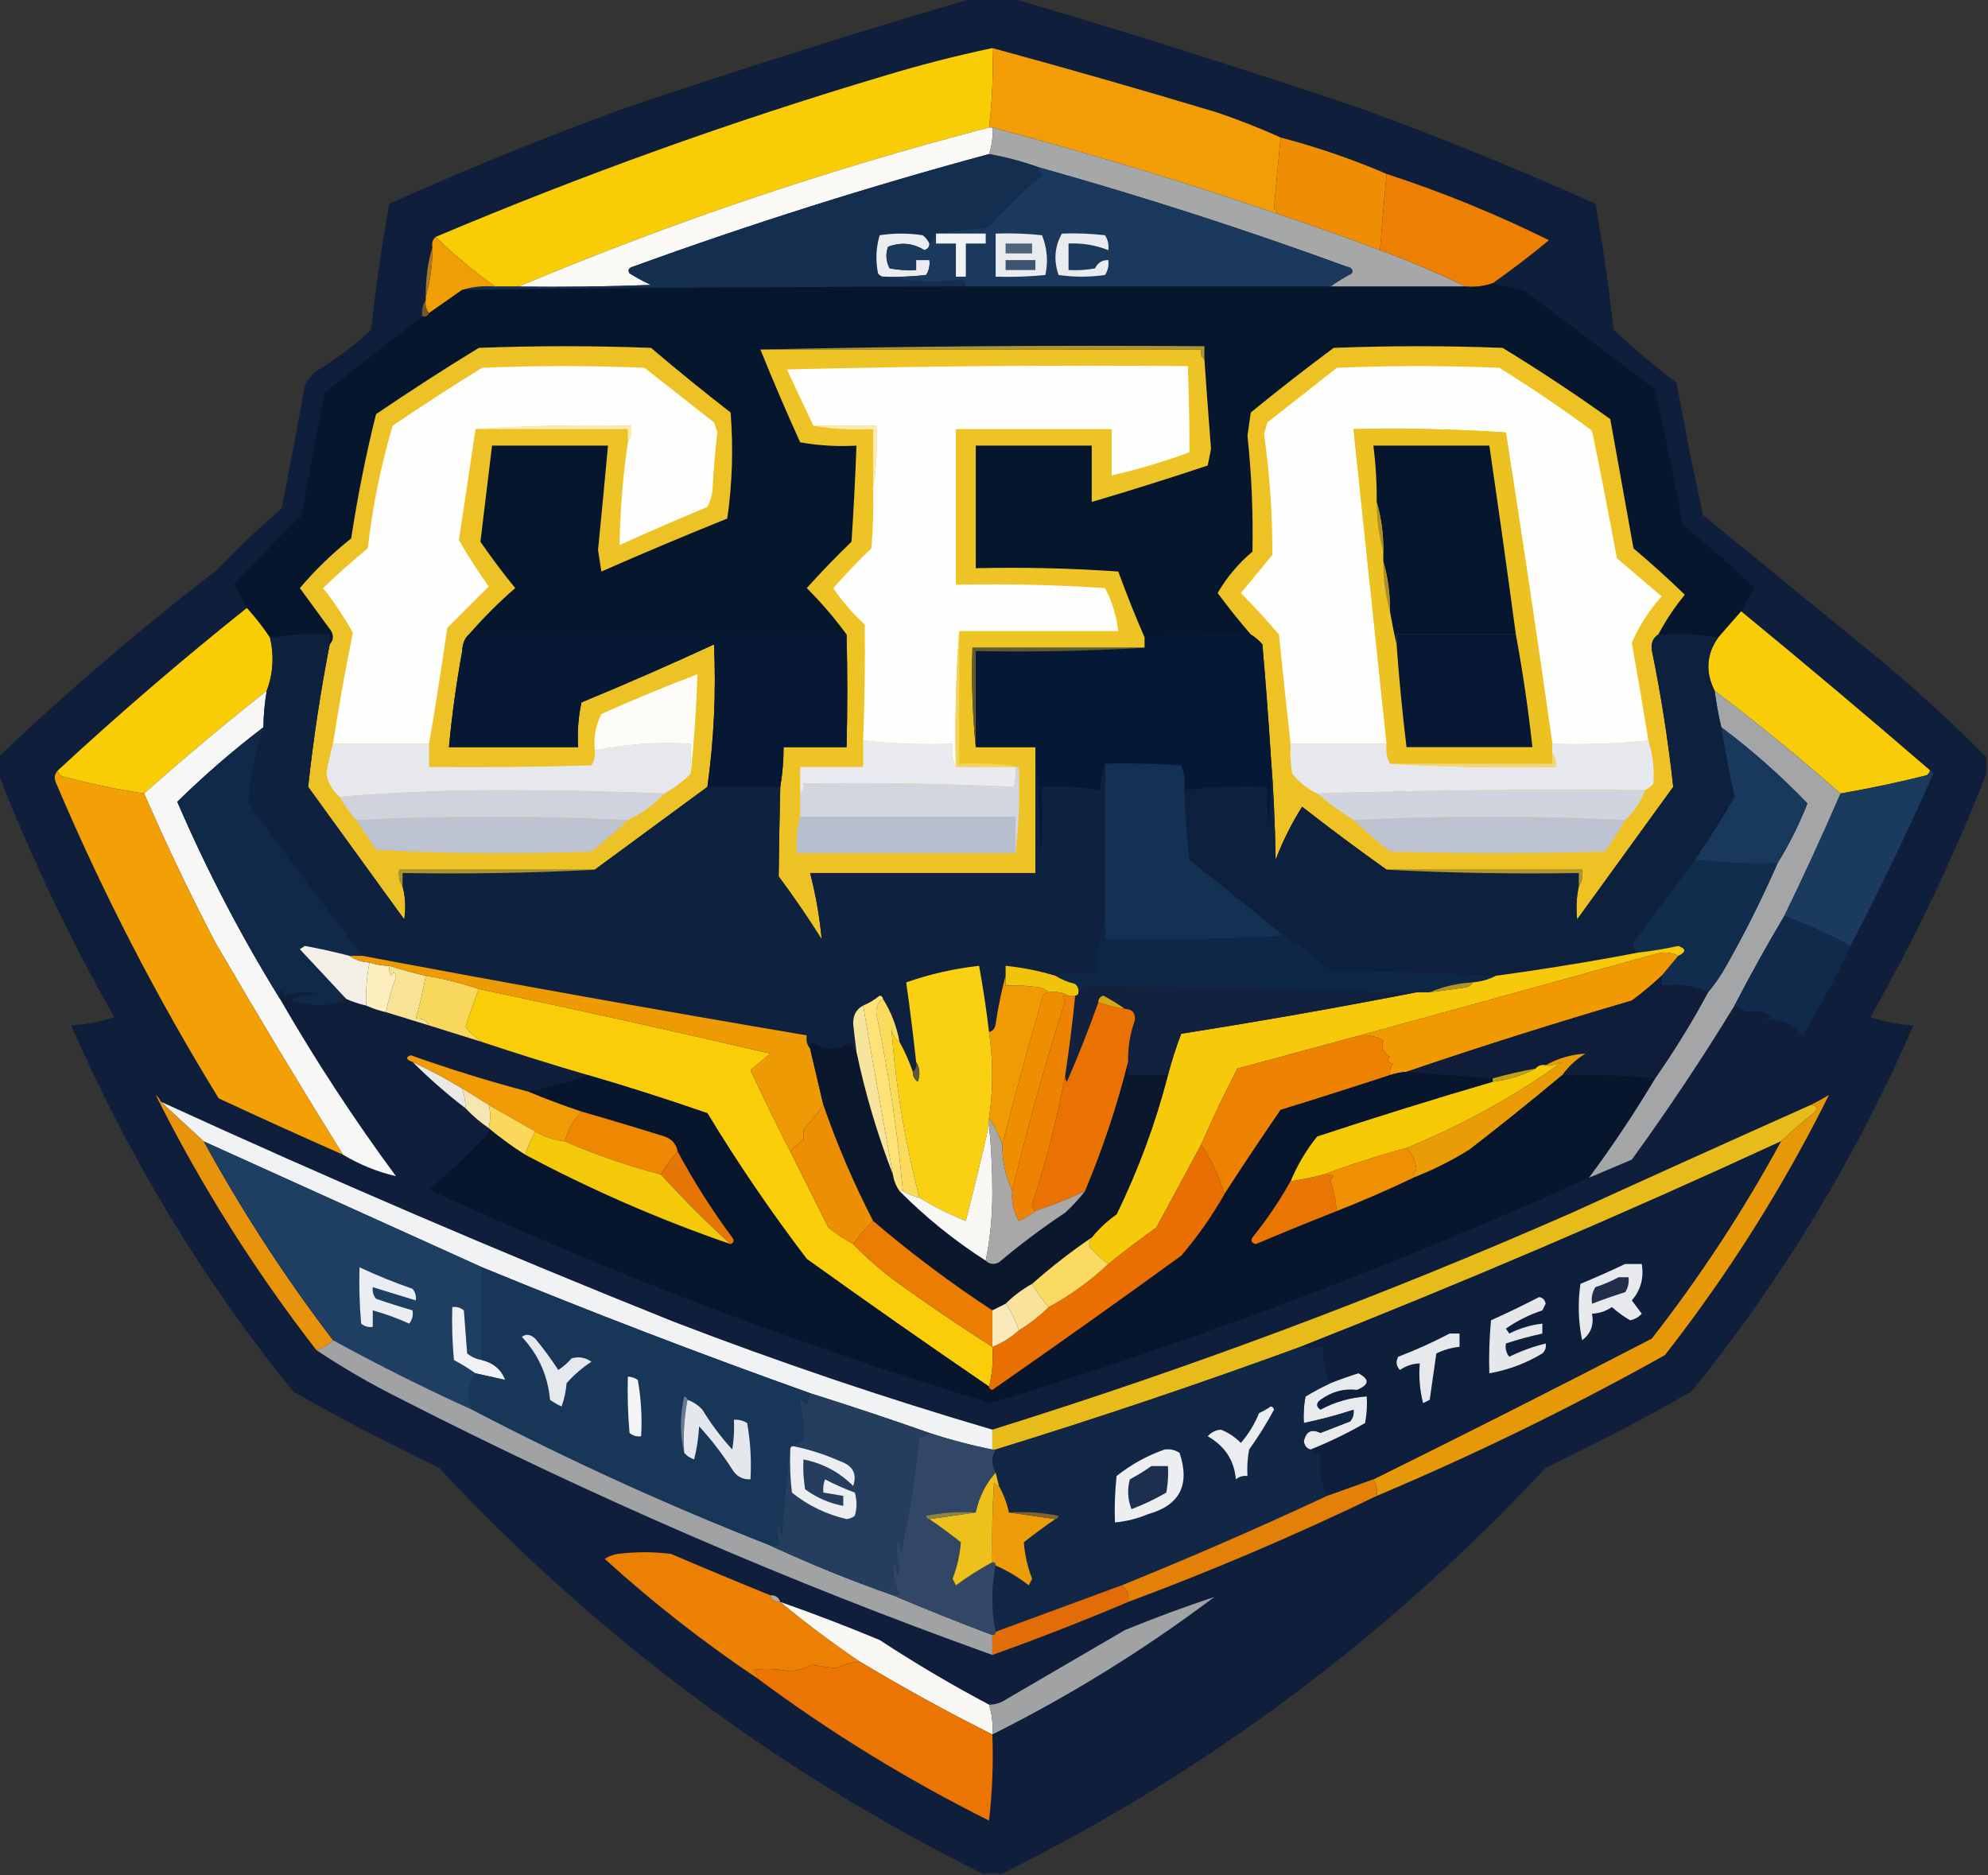 <?xml version="1.0" encoding="UTF-8"?>
<!DOCTYPE svg PUBLIC "-//W3C//DTD SVG 1.1//EN" "http://www.w3.org/Graphics/SVG/1.1/DTD/svg11.dtd">
<svg xmlns="http://www.w3.org/2000/svg" version="1.1" width="600px" height="566px" style="shape-rendering:geometricPrecision; text-rendering:geometricPrecision; image-rendering:optimizeQuality; fill-rule:evenodd; clip-rule:evenodd" xmlns:xlink="http://www.w3.org/1999/xlink">
<rect width="100%" height="100%" fill="#333333" stroke="none"/>
<g><path style="opacity:0.949" fill="#0c1d3b" d="M 293.5,-0.5 C 297.5,-0.5 301.5,-0.5 305.5,-0.5C 340.934,9.92 376.268,21.087 411.5,33C 435.174,41.671 458.507,51.171 481.5,61.5C 483.751,74.088 485.584,86.755 487,99.5C 493.015,105.18 499.349,110.513 506,115.5C 508.416,128.911 511.082,142.245 514,155.5C 532.167,170.333 550.333,185.167 568.5,200C 579.245,209.041 589.578,218.541 599.5,228.5C 599.5,230.167 599.5,231.833 599.5,233.5C 589.63,258.744 577.964,283.244 564.5,307C 568.728,308.412 573.061,309.246 577.5,309.5C 560.119,349.445 537.786,386.279 510.5,420C 496.148,428.177 481.482,435.843 466.5,443C 419.09,493.838 364.423,534.671 302.5,565.5C 300.5,565.5 298.5,565.5 296.5,565.5C 234.577,534.671 179.91,493.838 132.5,443C 117.518,435.843 102.852,428.177 88.5,420C 61.214,386.279 38.881,349.445 21.5,309.5C 25.939,309.246 30.272,308.412 34.5,307C 21.037,283.244 9.37,258.744 -0.5,233.5C -0.5,231.833 -0.5,230.167 -0.5,228.5C 20.538,208.49 42.538,189.657 65.5,172C 71.698,165.468 78.198,159.301 85,153.5C 87.441,141.187 89.774,128.853 92,116.5C 92.784,114.714 93.951,113.214 95.5,112C 101.449,108.44 106.949,104.274 112,99.5C 113.416,86.755 115.249,74.088 117.5,61.5C 140.493,51.171 163.826,41.671 187.5,33C 222.732,21.087 258.066,9.92 293.5,-0.5 Z"/></g>
<g><path style="opacity:1" fill="#f9cd05" d="M 299.5,14.5 C 299.801,22.586 299.467,30.586 298.5,38.5C 249.914,51.139 202.581,67.139 156.5,86.5C 154.167,86.5 151.833,86.5 149.5,86.5C 143.06,81.958 137.06,76.958 131.5,71.5C 175.575,52.863 220.575,36.696 266.5,23C 277.397,19.692 288.397,16.859 299.5,14.5 Z"/></g>
<g><path style="opacity:1" fill="#f29d05" d="M 299.5,14.5 C 322.226,20.685 344.893,27.185 367.5,34C 374.052,36.233 380.385,38.733 386.5,41.5C 385.818,48.568 385.151,55.734 384.5,63C 385.056,63.383 385.389,63.883 385.5,64.5C 357.133,54.822 328.466,46.155 299.5,38.5C 299.167,38.5 298.833,38.5 298.5,38.5C 299.467,30.586 299.801,22.586 299.5,14.5 Z"/></g>
<g><path style="opacity:1" fill="#fbfaf6" d="M 298.5,38.5 C 298.833,38.5 299.167,38.5 299.5,38.5C 299.721,41.279 299.388,43.946 298.5,46.5C 262.255,56.303 226.421,67.636 191,80.5C 189.743,80.85 189.409,81.516 190,82.5C 192.087,83.794 194.254,84.96 196.5,86C 183.171,86.5 169.837,86.667 156.5,86.5C 202.581,67.139 249.914,51.139 298.5,38.5 Z"/></g>
<g><path style="opacity:1" fill="#a6a7a7" d="M 299.5,38.5 C 328.466,46.155 357.133,54.822 385.5,64.5C 395.904,67.968 406.238,71.635 416.5,75.5C 425.401,78.795 434.068,82.461 442.5,86.5C 428.833,86.5 415.167,86.5 401.5,86.5C 403.519,85.067 405.686,83.733 408,82.5C 408.432,81.4 407.932,80.733 406.5,80.5C 375.886,69.295 344.886,59.295 313.5,50.5C 308.628,48.766 303.628,47.433 298.5,46.5C 299.388,43.946 299.721,41.279 299.5,38.5 Z"/></g>
<g><path style="opacity:1" fill="#132e4e" d="M 298.5,46.5 C 303.628,47.433 308.628,48.766 313.5,50.5C 313.414,51.496 313.748,52.329 314.5,53C 308.684,57.649 303.351,62.816 298.5,68.5C 293.015,69.167 287.681,69.834 282.5,70.5C 281.833,71.5 281.167,72.5 280.5,73.5C 280.047,72.542 279.381,71.708 278.5,71C 274.167,70.333 269.833,70.333 265.5,71C 264.374,74.744 264.207,78.577 265,82.5C 265.383,83.056 265.883,83.389 266.5,83.5C 274.176,85.023 282.01,85.356 290,84.5C 291.03,84.836 291.53,85.503 291.5,86.5C 240.831,86.578 190.165,86.911 139.5,87.5C 142.625,86.521 145.958,86.187 149.5,86.5C 151.833,86.5 154.167,86.5 156.5,86.5C 169.837,86.667 183.171,86.5 196.5,86C 194.254,84.96 192.087,83.794 190,82.5C 189.409,81.516 189.743,80.85 191,80.5C 226.421,67.636 262.255,56.303 298.5,46.5 Z"/></g>
<g><path style="opacity:1" fill="#ef8e04" d="M 386.5,41.5 C 397.528,44.397 408.195,48.064 418.5,52.5C 417.771,60.036 417.105,67.702 416.5,75.5C 406.238,71.635 395.904,67.968 385.5,64.5C 385.389,63.883 385.056,63.383 384.5,63C 385.151,55.734 385.818,48.568 386.5,41.5 Z"/></g>
<g><path style="opacity:1" fill="#ed7f02" d="M 418.5,52.5 C 435.314,57.993 451.647,64.66 467.5,72.5C 461.945,77.096 456.278,81.429 450.5,85.5C 447.946,86.388 445.279,86.721 442.5,86.5C 434.068,82.461 425.401,78.795 416.5,75.5C 417.105,67.702 417.771,60.036 418.5,52.5 Z"/></g>
<g><path style="opacity:1" fill="#eaecf0" d="M 280.5,73.5 C 280.53,74.497 280.03,75.164 279,75.5C 275.506,73.355 271.84,73.022 268,74.5C 267.242,76.769 267.409,78.936 268.5,81C 271.146,81.497 273.813,81.664 276.5,81.5C 276.5,80.5 276.5,79.5 276.5,78.5C 277.833,78.5 279.167,78.5 280.5,78.5C 280.714,80.144 280.38,81.644 279.5,83C 275.179,83.499 270.846,83.666 266.5,83.5C 265.883,83.389 265.383,83.056 265,82.5C 264.207,78.577 264.374,74.744 265.5,71C 269.833,70.333 274.167,70.333 278.5,71C 279.381,71.708 280.047,72.542 280.5,73.5 Z"/></g>
<g><path style="opacity:1" fill="#1a395c" d="M 313.5,50.5 C 344.886,59.295 375.886,69.295 406.5,80.5C 407.932,80.733 408.432,81.4 408,82.5C 405.686,83.733 403.519,85.067 401.5,86.5C 364.833,86.5 328.167,86.5 291.5,86.5C 291.53,85.503 291.03,84.836 290,84.5C 282.01,85.356 274.176,85.023 266.5,83.5C 270.846,83.666 275.179,83.499 279.5,83C 280.38,81.644 280.714,80.144 280.5,78.5C 279.167,78.5 277.833,78.5 276.5,78.5C 276.5,79.5 276.5,80.5 276.5,81.5C 273.813,81.664 271.146,81.497 268.5,81C 267.409,78.936 267.242,76.769 268,74.5C 271.84,73.022 275.506,73.355 279,75.5C 280.03,75.164 280.53,74.497 280.5,73.5C 281.167,72.5 281.833,71.5 282.5,70.5C 287.681,69.834 293.015,69.167 298.5,68.5C 303.351,62.816 308.684,57.649 314.5,53C 313.748,52.329 313.414,51.496 313.5,50.5 Z"/></g>
<g><path style="opacity:1" fill="#e9ecef" d="M 320.5,70.5 C 324.846,70.334 329.179,70.501 333.5,71C 334.38,72.356 334.714,73.856 334.5,75.5C 330.682,73.987 326.682,73.32 322.5,73.5C 322.5,76.167 322.5,78.833 322.5,81.5C 325.187,81.664 327.854,81.497 330.5,81C 331.308,79.294 332.641,78.461 334.5,78.5C 334.714,80.144 334.38,81.644 333.5,83C 328.833,83.667 324.167,83.667 319.5,83C 317.956,78.62 318.289,74.454 320.5,70.5 Z"/></g>
<g><path style="opacity:1" fill="#e9ecef" d="M 300.5,70.5 C 305.179,70.334 309.845,70.501 314.5,71C 316.054,74.961 316.387,78.961 315.5,83C 310.511,83.499 305.511,83.666 300.5,83.5C 300.5,79.167 300.5,74.833 300.5,70.5 Z"/></g>
<g><path style="opacity:1" fill="#f0f2f4" d="M 282.5,70.5 C 287.5,70.5 292.5,70.5 297.5,70.5C 297.5,71.5 297.5,72.5 297.5,73.5C 295.5,73.5 293.5,73.5 291.5,73.5C 291.5,76.833 291.5,80.167 291.5,83.5C 290.5,83.5 289.5,83.5 288.5,83.5C 288.5,80.167 288.5,76.833 288.5,73.5C 286.5,73.5 284.5,73.5 282.5,73.5C 282.5,72.5 282.5,71.5 282.5,70.5 Z"/></g>
<g><path style="opacity:1" fill="#ef9e03" d="M 131.5,71.5 C 137.06,76.958 143.06,81.958 149.5,86.5C 145.958,86.187 142.625,86.521 139.5,87.5C 136.167,89.833 132.833,92.167 129.5,94.5C 128.566,93.432 128.232,92.099 128.5,90.5C 128.5,90.167 128.5,89.833 128.5,89.5C 129.889,84.731 130.556,79.731 130.5,74.5C 130.263,73.209 130.596,72.209 131.5,71.5 Z"/></g>
<g><path style="opacity:1" fill="#50647f" d="M 303.5,73.5 C 306.167,73.5 308.833,73.5 311.5,73.5C 311.5,74.5 311.5,75.5 311.5,76.5C 308.833,76.5 306.167,76.5 303.5,76.5C 303.5,75.5 303.5,74.5 303.5,73.5 Z"/></g>
<g><path style="opacity:1" fill="#3d5572" d="M 303.5,78.5 C 306.5,78.5 309.5,78.5 312.5,78.5C 312.5,79.5 312.5,80.5 312.5,81.5C 309.5,81.5 306.5,81.5 303.5,81.5C 303.5,80.5 303.5,79.5 303.5,78.5 Z"/></g>
<g><path style="opacity:1" fill="#ab781e" d="M 130.5,74.5 C 130.556,79.731 129.889,84.731 128.5,89.5C 128.444,84.269 129.111,79.269 130.5,74.5 Z"/></g>
<g><path style="opacity:1" fill="#06162d" d="M 450.5,85.5 C 453.758,86.171 457.091,87.004 460.5,88C 473.5,97.833 486.5,107.667 499.5,117.5C 502.542,131.072 505.375,144.739 508,158.5C 515.448,164.481 522.615,170.814 529.5,177.5C 528.111,179.868 526.778,182.201 525.5,184.5C 523.167,187.167 520.833,189.833 518.5,192.5C 512.69,191.51 506.69,191.177 500.5,191.5C 502.749,187.246 505.415,183.246 508.5,179.5C 503.508,174.677 498.342,170.01 493,165.5C 490.666,152.497 488.333,139.497 486,126.5C 475.438,118.941 464.605,111.774 453.5,105C 436.5,104.333 419.5,104.333 402.5,105C 394.023,111.309 385.69,117.809 377.5,124.5C 377.167,126.833 376.833,129.167 376.5,131.5C 377.743,143.148 378.243,154.815 378,166.5C 373.734,170.093 370.234,174.259 367.5,179C 370.736,183.34 374.069,187.507 377.5,191.5C 366.654,191.172 355.987,191.506 345.5,192.5C 342.664,186.013 339.998,179.346 337.5,172.5C 323.182,171.501 308.849,171.167 294.5,171.5C 294.5,159.167 294.5,146.833 294.5,134.5C 306.167,134.5 317.833,134.5 329.5,134.5C 329.5,140.167 329.5,145.833 329.5,151.5C 341.188,148.049 352.855,144.383 364.5,140.5C 364.833,138.833 365.167,137.167 365.5,135.5C 364.792,126.497 364.125,117.497 363.5,108.5C 363.5,107.167 363.5,105.833 363.5,104.5C 318.664,104.168 273.997,104.501 229.5,105.5C 233.299,114.891 237.299,124.225 241.5,133.5C 247.128,134.495 252.794,134.829 258.5,134.5C 258.137,144.17 257.637,153.837 257,163.5C 252.318,168.015 247.818,172.681 243.5,177.5C 247.897,181.892 251.897,186.558 255.5,191.5C 217.5,191.5 179.5,191.5 141.5,191.5C 145.812,186.521 150.479,181.854 155.5,177.5C 151.808,172.975 148.308,168.308 145,163.5C 146.155,153.886 147.322,144.22 148.5,134.5C 160.167,134.5 171.833,134.5 183.5,134.5C 182.537,144.997 181.537,155.497 180.5,166C 180.833,168.167 181.167,170.333 181.5,172.5C 194.085,166.972 206.752,161.638 219.5,156.5C 221.019,145.843 221.352,135.177 220.5,124.5C 212.355,118.189 204.355,111.689 196.5,105C 179.167,104.333 161.833,104.333 144.5,105C 133.997,111.417 123.663,118.084 113.5,125C 110.415,137.331 107.915,149.831 106,162.5C 100.351,166.982 95.184,171.982 90.5,177.5C 93.667,181.833 96.833,186.167 100,190.5C 100.765,192.066 100.598,193.399 99.5,194.5C 99.5,193.5 99.5,192.5 99.5,191.5C 93.31,191.177 87.31,191.51 81.5,192.5C 79.408,189.319 77.075,186.319 74.5,183.5C 73.431,181.031 72.098,178.698 70.5,176.5C 77.152,169.348 83.985,162.348 91,155.5C 93.226,143.144 95.559,130.811 98,118.5C 107.812,110.693 117.645,103.026 127.5,95.5C 128.492,95.672 129.158,95.338 129.5,94.5C 132.833,92.167 136.167,89.833 139.5,87.5C 190.165,86.911 240.831,86.578 291.5,86.5C 328.167,86.5 364.833,86.5 401.5,86.5C 415.167,86.5 428.833,86.5 442.5,86.5C 445.279,86.721 447.946,86.388 450.5,85.5 Z"/></g>
<g><path style="opacity:1" fill="#735825" d="M 128.5,90.5 C 128.232,92.099 128.566,93.432 129.5,94.5C 129.158,95.338 128.492,95.672 127.5,95.5C 127.216,93.585 127.549,91.919 128.5,90.5 Z"/></g>
<g><path style="opacity:1" fill="#ae9531" d="M 229.5,105.5 C 273.997,104.501 318.664,104.168 363.5,104.5C 363.5,105.833 363.5,107.167 363.5,108.5C 362.596,107.791 362.263,106.791 362.5,105.5C 318.167,105.5 273.833,105.5 229.5,105.5 Z"/></g>
<g><path style="opacity:1" fill="#ecc226" d="M 141.5,191.5 C 140.223,192.694 139.556,194.36 139.5,196.5C 137.743,206.106 136.41,215.772 135.5,225.5C 148.5,225.5 161.5,225.5 174.5,225.5C 174.2,220.901 174.533,216.401 175.5,212C 188.95,206.442 202.284,200.608 215.5,194.5C 216.156,208.919 215.489,223.252 213.5,237.5C 202.185,245.809 190.852,254.142 179.5,262.5C 159.833,262.5 140.167,262.5 120.5,262.5C 120.216,264.415 120.549,266.081 121.5,267.5C 122.376,270.799 122.543,274.132 122,277.5C 112.333,264.167 102.667,250.833 93,237.5C 94.556,223.113 96.722,208.779 99.5,194.5C 100.598,193.399 100.765,192.066 100,190.5C 96.833,186.167 93.667,181.833 90.5,177.5C 95.184,171.982 100.351,166.982 106,162.5C 107.915,149.831 110.415,137.331 113.5,125C 123.663,118.084 133.997,111.417 144.5,105C 161.833,104.333 179.167,104.333 196.5,105C 204.355,111.689 212.355,118.189 220.5,124.5C 221.352,135.177 221.019,145.843 219.5,156.5C 206.752,161.638 194.085,166.972 181.5,172.5C 181.167,170.333 180.833,168.167 180.5,166C 181.537,155.497 182.537,144.997 183.5,134.5C 171.833,134.5 160.167,134.5 148.5,134.5C 147.322,144.22 146.155,153.886 145,163.5C 148.308,168.308 151.808,172.975 155.5,177.5C 150.479,181.854 145.812,186.521 141.5,191.5 Z"/></g>
<g><path style="opacity:1" fill="#eec325" d="M 229.5,105.5 C 273.833,105.5 318.167,105.5 362.5,105.5C 362.263,106.791 362.596,107.791 363.5,108.5C 364.125,117.497 364.792,126.497 365.5,135.5C 365.167,137.167 364.833,138.833 364.5,140.5C 352.855,144.383 341.188,148.049 329.5,151.5C 329.5,145.833 329.5,140.167 329.5,134.5C 317.833,134.5 306.167,134.5 294.5,134.5C 294.5,146.833 294.5,159.167 294.5,171.5C 308.849,171.167 323.182,171.501 337.5,172.5C 339.998,179.346 342.664,186.013 345.5,192.5C 345.5,193.5 345.5,194.5 345.5,195.5C 328.167,195.5 310.833,195.5 293.5,195.5C 293.173,205.681 293.506,215.681 294.5,225.5C 300.5,225.5 306.5,225.5 312.5,225.5C 312.5,238.167 312.5,250.833 312.5,263.5C 289.833,263.5 267.167,263.5 244.5,263.5C 246.212,270.116 247.379,276.783 248,283.5C 243.914,276.993 239.58,270.66 235,264.5C 235.106,255.515 235.273,246.515 235.5,237.5C 236.162,233.534 236.495,229.534 236.5,225.5C 242.833,225.5 249.167,225.5 255.5,225.5C 255.793,213.983 255.793,202.65 255.5,191.5C 251.897,186.558 247.897,181.892 243.5,177.5C 247.818,172.681 252.318,168.015 257,163.5C 257.637,153.837 258.137,144.17 258.5,134.5C 252.794,134.829 247.128,134.495 241.5,133.5C 237.299,124.225 233.299,114.891 229.5,105.5 Z"/></g>
<g><path style="opacity:1" fill="#eec224" d="M 500.5,191.5 C 498.974,192.492 498.307,193.992 498.5,196C 501.326,209.783 503.492,223.616 505,237.5C 495.333,250.833 485.667,264.167 476,277.5C 475.612,274.151 475.779,270.817 476.5,267.5C 477.451,266.081 477.784,264.415 477.5,262.5C 457.833,262.5 438.167,262.5 418.5,262.5C 409.866,256.369 401.366,250.036 393,243.5C 389.835,248.496 387.169,253.829 385,259.5C 384.83,248.659 384.33,237.992 383.5,227.5C 382.795,216.496 381.961,205.496 381,194.5C 379.961,193.29 378.794,192.29 377.5,191.5C 374.069,187.507 370.736,183.34 367.5,179C 370.234,174.259 373.734,170.093 378,166.5C 378.243,154.815 377.743,143.148 376.5,131.5C 376.833,129.167 377.167,126.833 377.5,124.5C 385.69,117.809 394.023,111.309 402.5,105C 419.5,104.333 436.5,104.333 453.5,105C 464.605,111.774 475.438,118.941 486,126.5C 488.333,139.497 490.666,152.497 493,165.5C 498.342,170.01 503.508,174.677 508.5,179.5C 505.415,183.246 502.749,187.246 500.5,191.5 Z"/></g>
<g><path style="opacity:1" fill="#fefefd" d="M 189.5,133.5 C 190.451,132.081 190.784,130.415 190.5,128.5C 174.658,128.17 158.991,128.504 143.5,129.5C 141.882,140.662 140.215,151.829 138.5,163C 141.233,167.79 144.233,172.457 147.5,177C 143.4,181.1 139.233,185.267 135,189.5C 133.304,201.21 131.47,212.877 129.5,224.5C 119.833,224.5 110.167,224.5 100.5,224.5C 102.23,213.287 104.23,202.121 106.5,191C 103.878,186.259 100.878,181.759 97.5,177.5C 101.851,173.314 106.351,169.314 111,165.5C 112.437,152.929 114.937,140.596 118.5,128.5C 127.365,122.47 136.365,116.636 145.5,111C 161.833,110.333 178.167,110.333 194.5,111C 201.5,116.5 208.5,122 215.5,127.5C 215.833,128.5 216.167,129.5 216.5,130.5C 215.801,136.48 215.301,142.48 215,148.5C 214.727,150.101 214.227,151.601 213.5,153C 204.593,156.704 195.76,160.538 187,164.5C 187.144,154.132 187.977,143.799 189.5,133.5 Z"/></g>
<g><path style="opacity:1" fill="#fefefc" d="M 289.5,190.5 C 288.504,203.99 288.171,217.656 288.5,231.5C 287.532,229.393 287.198,227.059 287.5,224.5C 278.416,224.804 269.416,224.471 260.5,223.5C 260.963,211.83 261.13,200.163 261,188.5C 257.361,185.207 254.194,181.54 251.5,177.5C 255.151,173.348 258.984,169.348 263,165.5C 263.499,159.509 263.666,153.509 263.5,147.5C 264.49,141.355 264.823,135.022 264.5,128.5C 258.167,128.5 251.833,128.5 245.5,128.5C 242.855,122.936 240.188,117.269 237.5,111.5C 277.828,110.5 318.161,110.167 358.5,110.5C 358.824,119.178 358.99,127.844 359,136.5C 351.318,139.338 343.485,141.672 335.5,143.5C 335.5,138.833 335.5,134.167 335.5,129.5C 319.833,129.5 304.167,129.5 288.5,129.5C 288.5,145.167 288.5,160.833 288.5,176.5C 303.515,176.167 318.515,176.501 333.5,177.5C 335.645,181.6 336.978,185.933 337.5,190.5C 321.5,190.5 305.5,190.5 289.5,190.5 Z"/></g>
<g><path style="opacity:1" fill="#fefefc" d="M 497.5,223.5 C 487.916,224.473 478.25,224.806 468.5,224.5C 464.051,193.139 459.384,161.805 454.5,130.5C 439.181,129.501 423.848,129.167 408.5,129.5C 411.833,161.167 415.167,192.834 418.5,224.5C 408.833,224.5 399.167,224.5 389.5,224.5C 388.293,213.549 387.126,202.549 386,191.5C 382.26,187.137 378.427,182.97 374.5,179C 377.653,175.178 380.82,171.345 384,167.5C 384.06,155.29 383.226,143.124 381.5,131C 381.833,129.833 382.167,128.667 382.5,127.5C 389.5,122 396.5,116.5 403.5,111C 419.833,110.333 436.167,110.333 452.5,111C 462.126,116.969 471.459,123.302 480.5,130C 483.127,142.8 485.627,155.633 488,168.5C 492.5,172.333 497,176.167 501.5,180C 497.728,184.22 494.728,188.887 492.5,194C 494.252,203.835 495.918,213.668 497.5,223.5 Z"/></g>
<g><path style="opacity:1" fill="#fbecb4" d="M 143.5,129.5 C 158.991,128.504 174.658,128.17 190.5,128.5C 190.784,130.415 190.451,132.081 189.5,133.5C 189.5,132.167 189.5,130.833 189.5,129.5C 174.167,129.5 158.833,129.5 143.5,129.5 Z"/></g>
<g><path style="opacity:1" fill="#fbebb2" d="M 245.5,128.5 C 251.833,128.5 258.167,128.5 264.5,128.5C 264.823,135.022 264.49,141.355 263.5,147.5C 263.5,141.5 263.5,135.5 263.5,129.5C 257.31,129.823 251.31,129.49 245.5,128.5 Z"/></g>
<g><path style="opacity:1" fill="#ecc122" d="M 468.5,224.5 C 468.5,225.5 468.5,226.5 468.5,227.5C 468.5,228.5 468.5,229.5 468.5,230.5C 452.167,230.5 435.833,230.5 419.5,230.5C 418.539,228.735 418.205,226.735 418.5,224.5C 415.167,192.834 411.833,161.167 408.5,129.5C 423.848,129.167 439.181,129.501 454.5,130.5C 459.384,161.805 464.051,193.139 468.5,224.5 Z"/></g>
<g><path style="opacity:1" fill="#06162e" d="M 457.5,191.5 C 445.5,191.5 433.5,191.5 421.5,191.5C 421.5,192.5 421.5,193.5 421.5,194.5C 420.763,191.275 420.097,187.941 419.5,184.5C 419.556,179.269 418.889,174.269 417.5,169.5C 417.5,168.5 417.5,167.5 417.5,166.5C 417.556,161.269 416.889,156.269 415.5,151.5C 415.553,145.804 415.22,140.138 414.5,134.5C 426.167,134.5 437.833,134.5 449.5,134.5C 452.273,153.474 454.94,172.474 457.5,191.5 Z"/></g>
<g><path style="opacity:1" fill="#ae9324" d="M 415.5,151.5 C 416.889,156.269 417.556,161.269 417.5,166.5C 416.111,161.731 415.444,156.731 415.5,151.5 Z"/></g>
<g><path style="opacity:1" fill="#aa9026" d="M 417.5,169.5 C 418.889,174.269 419.556,179.269 419.5,184.5C 418.111,179.731 417.444,174.731 417.5,169.5 Z"/></g>
<g><path style="opacity:1" fill="#f9cd06" d="M 74.5,183.5 C 77.075,186.319 79.408,189.319 81.5,192.5C 82.775,197.999 82.442,203.333 80.5,208.5C 67.874,218.457 55.541,228.79 43.5,239.5C 35.419,238.264 27.419,236.597 19.5,234.5C 18.287,234.253 17.62,233.586 17.5,232.5C 35.901,215.467 54.901,199.134 74.5,183.5 Z"/></g>
<g><path style="opacity:1" fill="#f8cc06" d="M 525.5,184.5 C 544.685,200.262 563.685,216.262 582.5,232.5C 582.389,233.117 582.056,233.617 581.5,234C 572.888,236.153 564.222,237.987 555.5,239.5C 543.201,228.688 530.534,218.355 517.5,208.5C 514.653,202.869 514.987,197.536 518.5,192.5C 520.833,189.833 523.167,187.167 525.5,184.5 Z"/></g>
<g><path style="opacity:1" fill="#071834" d="M 141.5,191.5 C 179.5,191.5 217.5,191.5 255.5,191.5C 255.793,202.65 255.793,213.983 255.5,225.5C 249.167,225.5 242.833,225.5 236.5,225.5C 236.495,229.534 236.162,233.534 235.5,237.5C 228.069,237.525 220.735,237.525 213.5,237.5C 215.489,223.252 216.156,208.919 215.5,194.5C 202.284,200.608 188.95,206.442 175.5,212C 174.533,216.401 174.2,220.901 174.5,225.5C 161.5,225.5 148.5,225.5 135.5,225.5C 136.41,215.772 137.743,206.106 139.5,196.5C 139.556,194.36 140.223,192.694 141.5,191.5 Z"/></g>
<g><path style="opacity:1" fill="#051835" d="M 377.5,191.5 C 378.794,192.29 379.961,193.29 381,194.5C 381.961,205.496 382.795,216.496 383.5,227.5C 383.666,234.841 383.5,242.174 383,249.5C 382.501,245.514 382.334,241.514 382.5,237.5C 374.082,237.198 365.748,237.531 357.5,238.5C 357.768,235.881 357.435,233.381 356.5,231C 348.841,230.5 341.174,230.334 333.5,230.5C 332.683,232.969 332.183,235.635 332,238.5C 326.259,237.525 320.425,237.192 314.5,237.5C 314.666,244.841 314.5,252.174 314,259.5C 313.831,247.993 313.331,236.659 312.5,225.5C 306.5,225.5 300.5,225.5 294.5,225.5C 294.5,215.833 294.5,206.167 294.5,196.5C 311.675,196.83 328.675,196.497 345.5,195.5C 345.5,194.5 345.5,193.5 345.5,192.5C 355.987,191.506 366.654,191.172 377.5,191.5 Z"/></g>
<g><path style="opacity:1" fill="#061834" d="M 457.5,191.5 C 459.59,202.771 461.257,214.104 462.5,225.5C 449.833,225.5 437.167,225.5 424.5,225.5C 423.253,215.191 422.253,204.858 421.5,194.5C 421.5,193.5 421.5,192.5 421.5,191.5C 433.5,191.5 445.5,191.5 457.5,191.5 Z"/></g>
<g><path style="opacity:1" fill="#615b2e" d="M 345.5,195.5 C 328.675,196.497 311.675,196.83 294.5,196.5C 294.5,206.167 294.5,215.833 294.5,225.5C 293.506,215.681 293.173,205.681 293.5,195.5C 310.833,195.5 328.167,195.5 345.5,195.5 Z"/></g>
<g><path style="opacity:1" fill="#fefcf8" d="M 208.5,233.5 C 208.5,230.5 208.5,227.5 208.5,224.5C 198.572,223.9 188.905,224.567 179.5,226.5C 179.11,222.606 179.777,218.94 181.5,215.5C 191.084,211.205 200.751,207.205 210.5,203.5C 210.161,213.674 209.494,223.674 208.5,233.5 Z"/></g>
<g><path style="opacity:1" fill="#a4a5a6" d="M 517.5,208.5 C 530.534,218.355 543.201,228.688 555.5,239.5C 550.11,251.948 544.443,264.282 538.5,276.5C 533.264,285.299 528.264,294.299 523.5,303.5C 513.814,319.367 503.481,334.867 492.5,350C 488.145,351.846 483.812,353.679 479.5,355.5C 486.663,345.844 493.33,335.844 499.5,325.5C 505.332,317.176 510.665,308.509 515.5,299.5C 517.558,297.073 519.391,294.407 521,291.5C 526.705,281.423 531.872,271.09 536.5,260.5C 539.997,254.84 542.997,248.84 545.5,242.5C 537.433,234.096 528.766,226.43 519.5,219.5C 518.651,215.899 517.984,212.232 517.5,208.5 Z"/></g>
<g><path style="opacity:1" fill="#f7f7f5" d="M 80.5,208.5 C 79.886,212.135 79.552,215.802 79.5,219.5C 70.39,226.44 61.723,233.94 53.5,242C 62.437,262.713 72.771,282.547 84.5,301.5C 95.157,319.991 106.824,337.825 119.5,355C 113.848,353.676 108.515,351.509 103.5,348.5C 90.591,327.765 77.758,306.432 65,284.5C 57.29,269.748 50.124,254.748 43.5,239.5C 55.541,228.79 67.874,218.457 80.5,208.5 Z"/></g>
<g><path style="opacity:1" fill="#f6d45a" d="M 289.5,190.5 C 289.5,203.833 289.5,217.167 289.5,230.5C 295.69,230.177 301.69,230.51 307.5,231.5C 307.167,231.5 306.833,231.5 306.5,231.5C 300.5,231.5 294.5,231.5 288.5,231.5C 288.171,217.656 288.504,203.99 289.5,190.5 Z"/></g>
<g><path style="opacity:1" fill="#102949" d="M 79.5,219.5 C 77.029,227.021 75.529,234.688 75,242.5C 86.395,258.041 97.895,273.374 109.5,288.5C 108.167,288.5 106.833,288.5 105.5,288.5C 101.164,287.354 96.664,286.354 92,285.5C 91.5,285.833 91,286.167 90.5,286.5C 95.188,291.52 99.855,296.52 104.5,301.5C 98.81,304.023 93.144,304.023 87.5,301.5C 90.447,300.679 93.447,300.179 96.5,300C 92.909,299.211 89.409,299.378 86,300.5C 84.912,298.068 84.412,298.402 84.5,301.5C 72.771,282.547 62.437,262.713 53.5,242C 61.723,233.94 70.39,226.44 79.5,219.5 Z"/></g>
<g><path style="opacity:1" fill="#e9ebf0" d="M 260.5,223.5 C 269.416,224.471 278.416,224.804 287.5,224.5C 287.198,227.059 287.532,229.393 288.5,231.5C 294.5,231.5 300.5,231.5 306.5,231.5C 306.662,233.527 306.495,235.527 306,237.5C 284.909,236.506 263.742,236.173 242.5,236.5C 242.737,237.791 242.404,238.791 241.5,239.5C 241.5,236.833 241.5,234.167 241.5,231.5C 247.833,231.5 254.167,231.5 260.5,231.5C 260.5,228.833 260.5,226.167 260.5,223.5 Z"/></g>
<g><path style="opacity:1" fill="#f2a005" d="M 17.5,232.5 C 17.62,233.586 18.287,234.253 19.5,234.5C 27.419,236.597 35.419,238.264 43.5,239.5C 50.124,254.748 57.29,269.748 65,284.5C 77.758,306.432 90.591,327.765 103.5,348.5C 90.947,342.974 78.447,337.307 66,331.5C 47.309,301.119 30.975,269.452 17,236.5C 16.235,234.934 16.402,233.601 17.5,232.5 Z"/></g>
<g><path style="opacity:1" fill="#e6e8ed" d="M 100.5,224.5 C 110.167,224.5 119.833,224.5 129.5,224.5C 129.5,226.833 129.5,229.167 129.5,231.5C 145.837,231.667 162.17,231.5 178.5,231C 179.38,229.644 179.714,228.144 179.5,226.5C 188.905,224.567 198.572,223.9 208.5,224.5C 208.5,227.5 208.5,230.5 208.5,233.5C 206.14,235.853 203.473,237.853 200.5,239.5C 184.337,238.833 168.003,238.5 151.5,238.5C 134.819,238.501 118.486,239.167 102.5,240.5C 100.344,238.668 99.01,236.334 98.5,233.5C 99.013,230.448 99.68,227.448 100.5,224.5 Z"/></g>
<g><path style="opacity:1" fill="#e6e8ed" d="M 497.5,223.5 C 498.85,227.747 499.35,232.08 499,236.5C 498.292,237.381 497.458,238.047 496.5,238.5C 463.329,238.168 430.329,238.502 397.5,239.5C 394.586,238.094 392.086,236.094 390,233.5C 389.502,230.518 389.335,227.518 389.5,224.5C 399.167,224.5 408.833,224.5 418.5,224.5C 418.205,226.735 418.539,228.735 419.5,230.5C 435.992,231.497 452.658,231.83 469.5,231.5C 469.768,229.901 469.434,228.568 468.5,227.5C 468.5,226.5 468.5,225.5 468.5,224.5C 478.25,224.806 487.916,224.473 497.5,223.5 Z"/></g>
<g><path style="opacity:1" fill="#1b3b5e" d="M 582.5,232.5 C 583.043,232.56 583.376,232.893 583.5,233.5C 575.664,251.168 567.331,268.502 558.5,285.5C 552.075,281.954 545.408,278.954 538.5,276.5C 544.443,264.282 550.11,251.948 555.5,239.5C 564.222,237.987 572.888,236.153 581.5,234C 582.056,233.617 582.389,233.117 582.5,232.5 Z"/></g>
<g><path style="opacity:1" fill="#18385c" d="M 519.5,219.5 C 528.766,226.43 537.433,234.096 545.5,242.5C 542.997,248.84 539.997,254.84 536.5,260.5C 528.292,260.788 519.959,260.455 511.5,259.5C 515.743,253.353 519.743,247.02 523.5,240.5C 521.905,233.528 520.572,226.528 519.5,219.5 Z"/></g>
<g><path style="opacity:1" fill="#112d4e" d="M 511.5,259.5 C 519.959,260.455 528.292,260.788 536.5,260.5C 531.872,271.09 526.705,281.423 521,291.5C 519.391,294.407 517.558,297.073 515.5,299.5C 511.285,297.564 506.619,296.897 501.5,297.5C 501.5,296.5 501.5,295.5 501.5,294.5C 503.167,292.5 504.833,290.5 506.5,288.5C 508.93,287.347 508.93,286.347 506.5,285.5C 502.527,286.384 498.527,287.051 494.5,287.5C 493.261,286.788 492.761,285.788 493,284.5C 499.188,276.099 505.354,267.766 511.5,259.5 Z"/></g>
<g><path style="opacity:1" fill="#123153" d="M 333.5,230.5 C 341.174,230.334 348.841,230.5 356.5,231C 357.435,233.381 357.768,235.881 357.5,238.5C 357.729,245.515 358.229,252.515 359,259.5C 368.661,267.066 378.161,274.732 387.5,282.5C 369.674,283.497 351.674,283.83 333.5,283.5C 333.5,281.167 333.5,278.833 333.5,276.5C 333.5,261.167 333.5,245.833 333.5,230.5 Z"/></g>
<g><path style="opacity:1" fill="#0d203e" d="M 500.5,191.5 C 506.69,191.177 512.69,191.51 518.5,192.5C 514.987,197.536 514.653,202.869 517.5,208.5C 517.984,212.232 518.651,215.899 519.5,219.5C 520.572,226.528 521.905,233.528 523.5,240.5C 519.743,247.02 515.743,253.353 511.5,259.5C 505.354,267.766 499.188,276.099 493,284.5C 492.761,285.788 493.261,286.788 494.5,287.5C 480.233,290.22 465.9,292.553 451.5,294.5C 434.907,293.681 418.24,293.181 401.5,293C 397.239,288.898 392.572,285.398 387.5,282.5C 378.161,274.732 368.661,267.066 359,259.5C 358.229,252.515 357.729,245.515 357.5,238.5C 365.748,237.531 374.082,237.198 382.5,237.5C 382.334,241.514 382.501,245.514 383,249.5C 383.5,242.174 383.666,234.841 383.5,227.5C 384.33,237.992 384.83,248.659 385,259.5C 387.169,253.829 389.835,248.496 393,243.5C 401.366,250.036 409.866,256.369 418.5,262.5C 437.659,263.497 456.993,263.83 476.5,263.5C 476.5,264.833 476.5,266.167 476.5,267.5C 475.779,270.817 475.612,274.151 476,277.5C 485.667,264.167 495.333,250.833 505,237.5C 503.492,223.616 501.326,209.783 498.5,196C 498.307,193.992 498.974,192.492 500.5,191.5 Z"/></g>
<g><path style="opacity:1" fill="#b0952a" d="M 418.5,262.5 C 438.167,262.5 457.833,262.5 477.5,262.5C 477.784,264.415 477.451,266.081 476.5,267.5C 476.5,266.167 476.5,264.833 476.5,263.5C 456.993,263.83 437.659,263.497 418.5,262.5 Z"/></g>
<g><path style="opacity:1" fill="#bcc2d0" d="M 490.5,247.5 C 488.636,250.723 486.636,253.89 484.5,257C 462.833,257.667 441.167,257.667 419.5,257C 415.641,253.968 411.974,250.802 408.5,247.5C 435.833,246.167 463.167,246.167 490.5,247.5 Z"/></g>
<g><path style="opacity:1" fill="#d0d4de" d="M 496.5,238.5 C 495.241,242.025 493.241,245.025 490.5,247.5C 463.167,246.167 435.833,246.167 408.5,247.5C 404.648,245.075 400.981,242.409 397.5,239.5C 430.329,238.502 463.329,238.168 496.5,238.5 Z"/></g>
<g><path style="opacity:1" fill="#f2d774" d="M 468.5,227.5 C 469.434,228.568 469.768,229.901 469.5,231.5C 452.658,231.83 435.992,231.497 419.5,230.5C 435.833,230.5 452.167,230.5 468.5,230.5C 468.5,229.5 468.5,228.5 468.5,227.5 Z"/></g>
<g><path style="opacity:1" fill="#0e213f" d="M 99.5,194.5 C 96.722,208.779 94.556,223.113 93,237.5C 102.667,250.833 112.333,264.167 122,277.5C 122.543,274.132 122.376,270.799 121.5,267.5C 121.5,266.167 121.5,264.833 121.5,263.5C 141.007,263.83 160.341,263.497 179.5,262.5C 190.852,254.142 202.185,245.809 213.5,237.5C 220.735,237.525 228.069,237.525 235.5,237.5C 235.273,246.515 235.106,255.515 235,264.5C 239.58,270.66 243.914,276.993 248,283.5C 247.379,276.783 246.212,270.116 244.5,263.5C 267.167,263.5 289.833,263.5 312.5,263.5C 312.5,250.833 312.5,238.167 312.5,225.5C 313.331,236.659 313.831,247.993 314,259.5C 314.5,252.174 314.666,244.841 314.5,237.5C 320.425,237.192 326.259,237.525 332,238.5C 332.183,235.635 332.683,232.969 333.5,230.5C 333.5,245.833 333.5,261.167 333.5,276.5C 332.235,281.993 331.235,287.66 330.5,293.5C 326.434,293.307 322.434,293.64 318.5,294.5C 313.6,293.025 308.6,292.025 303.5,291.5C 303.5,292.5 303.5,293.5 303.5,294.5C 302.248,299.145 301.248,303.978 300.5,309C 300.316,310.376 299.649,311.209 298.5,311.5C 297.716,304.798 296.716,298.131 295.5,291.5C 287.979,292.34 280.646,294.007 273.5,296.5C 274.632,304.485 275.632,312.485 276.5,320.5C 276.737,321.791 276.404,322.791 275.5,323.5C 274.406,320.318 273.072,317.318 271.5,314.5C 270.63,309.777 268.964,305.444 266.5,301.5C 266.44,300.957 266.107,300.624 265.5,300.5C 263.971,301.763 262.305,302.763 260.5,303.5C 258.444,304.593 257.444,306.426 257.5,309C 257.798,311.848 258.131,314.681 258.5,317.5C 257.732,316.737 257.232,315.737 257,314.5C 255.302,315.733 253.302,316.4 251,316.5C 248.698,316.4 246.698,315.733 245,314.5C 244.536,315.094 244.369,315.761 244.5,316.5C 243.566,315.432 243.232,314.099 243.5,312.5C 198.723,304.927 154.057,296.927 109.5,288.5C 97.895,273.374 86.395,258.041 75,242.5C 75.529,234.688 77.029,227.021 79.5,219.5C 79.552,215.802 79.886,212.135 80.5,208.5C 82.442,203.333 82.775,197.999 81.5,192.5C 87.31,191.51 93.31,191.177 99.5,191.5C 99.5,192.5 99.5,193.5 99.5,194.5 Z"/></g>
<g><path style="opacity:1" fill="#ab932e" d="M 179.5,262.5 C 160.341,263.497 141.007,263.83 121.5,263.5C 121.5,264.833 121.5,266.167 121.5,267.5C 120.549,266.081 120.216,264.415 120.5,262.5C 140.167,262.5 159.833,262.5 179.5,262.5 Z"/></g>
<g><path style="opacity:1" fill="#b7becd" d="M 241.5,246.5 C 263.167,246.5 284.833,246.5 306.5,246.5C 306.5,250.167 306.5,253.833 306.5,257.5C 284.5,257.5 262.5,257.5 240.5,257.5C 240.185,253.629 240.518,249.962 241.5,246.5 Z"/></g>
<g><path style="opacity:1" fill="#bcc2d0" d="M 189.5,247.5 C 186.026,250.802 182.359,253.968 178.5,257C 156.826,257.833 135.159,257.666 113.5,256.5C 111.474,253.482 109.474,250.482 107.5,247.5C 134.833,246.167 162.167,246.167 189.5,247.5 Z"/></g>
<g><path style="opacity:1" fill="#d2d6e0" d="M 306.5,231.5 C 306.833,231.5 307.167,231.5 307.5,231.5C 307.826,240.349 307.493,249.016 306.5,257.5C 306.5,253.833 306.5,250.167 306.5,246.5C 284.833,246.5 263.167,246.5 241.5,246.5C 241.5,244.167 241.5,241.833 241.5,239.5C 242.404,238.791 242.737,237.791 242.5,236.5C 263.742,236.173 284.909,236.506 306,237.5C 306.495,235.527 306.662,233.527 306.5,231.5 Z"/></g>
<g><path style="opacity:1" fill="#d0d3de" d="M 200.5,239.5 C 197.373,242.898 193.707,245.565 189.5,247.5C 162.167,246.167 134.833,246.167 107.5,247.5C 105.6,245.381 103.934,243.047 102.5,240.5C 118.486,239.167 134.819,238.501 151.5,238.5C 168.003,238.5 184.337,238.833 200.5,239.5 Z"/></g>
<g><path style="opacity:1" fill="#0e2747" d="M 333.5,276.5 C 333.5,278.833 333.5,281.167 333.5,283.5C 351.674,283.83 369.674,283.497 387.5,282.5C 392.572,285.398 397.239,288.898 401.5,293C 418.24,293.181 434.907,293.681 451.5,294.5C 449.401,295.612 447.067,296.279 444.5,296.5C 439.876,296.763 435.542,297.763 431.5,299.5C 430.167,299.5 428.833,299.5 427.5,299.5C 394.294,298.827 360.961,298.16 327.5,297.5C 326.818,298.243 326.151,298.909 325.5,299.5C 325.586,298.504 325.252,297.671 324.5,297C 322.277,296.434 320.277,295.6 318.5,294.5C 322.434,293.64 326.434,293.307 330.5,293.5C 331.235,287.66 332.235,281.993 333.5,276.5 Z"/></g>
<g><path style="opacity:1" fill="#f3efe6" d="M 105.5,288.5 C 107.214,289.738 109.214,290.405 111.5,290.5C 110.705,294.785 110.372,299.119 110.5,303.5C 108.421,303.029 106.421,302.363 104.5,301.5C 99.855,296.52 95.188,291.52 90.5,286.5C 91,286.167 91.5,285.833 92,285.5C 96.664,286.354 101.164,287.354 105.5,288.5 Z"/></g>
<g><path style="opacity:1" fill="#f6ca0b" d="M 506.5,288.5 C 504.372,287.371 502.039,287.204 499.5,288C 469.729,296.245 440.063,304.412 410.5,312.5C 398.174,315.83 385.841,319.164 373.5,322.5C 369.565,330.036 365.899,337.703 362.5,345.5C 358.029,353.772 353.529,362.105 349,370.5C 344.047,374.054 339.214,377.721 334.5,381.5C 332.583,380.091 330.75,378.424 329,376.5C 328.53,375.423 328.697,374.423 329.5,373.5C 331.64,370.835 334.14,368.502 337,366.5C 343.577,353.014 348.744,339.014 352.5,324.5C 353.6,320.269 354.933,316.102 356.5,312C 380.254,308.263 403.921,304.097 427.5,299.5C 428.833,299.5 430.167,299.5 431.5,299.5C 435.163,299.048 438.83,298.548 442.5,298C 443.416,297.722 444.082,297.222 444.5,296.5C 447.067,296.279 449.401,295.612 451.5,294.5C 465.9,292.553 480.233,290.22 494.5,287.5C 498.527,287.051 502.527,286.384 506.5,285.5C 508.93,286.347 508.93,287.347 506.5,288.5 Z"/></g>
<g><path style="opacity:1" fill="#fad013" d="M 298.5,311.5 C 299.777,320.21 299.777,328.876 298.5,337.5C 298.5,338.167 298.5,338.833 298.5,339.5C 296.324,349.205 293.99,358.872 291.5,368.5C 286.554,366.531 281.887,364.198 277.5,361.5C 273.049,344.462 270.216,327.129 269,309.5C 269.05,311.744 269.883,313.411 271.5,314.5C 273.072,317.318 274.406,320.318 275.5,323.5C 275.461,324.756 275.961,325.756 277,326.5C 277.789,324.288 277.622,322.288 276.5,320.5C 275.632,312.485 274.632,304.485 273.5,296.5C 280.646,294.007 287.979,292.34 295.5,291.5C 296.716,298.131 297.716,304.798 298.5,311.5 Z"/></g>
<g><path style="opacity:1" fill="#efc40a" d="M 318.5,294.5 C 320.277,295.6 322.277,296.434 324.5,297C 325.252,297.671 325.586,298.504 325.5,299.5C 325.5,300.167 325.167,300.5 324.5,300.5C 323.833,300.5 323.167,300.5 322.5,300.5C 320.735,299.539 318.735,299.205 316.5,299.5C 315.737,298.732 314.737,298.232 313.5,298C 310.183,297.502 306.85,297.335 303.5,297.5C 303.5,296.5 303.5,295.5 303.5,294.5C 303.5,293.5 303.5,292.5 303.5,291.5C 308.6,292.025 313.6,293.025 318.5,294.5 Z"/></g>
<g><path style="opacity:1" fill="#0f2a4b" d="M 538.5,276.5 C 545.408,278.954 552.075,281.954 558.5,285.5C 554.201,294.764 549.367,303.764 544,312.5C 540.885,308.848 537.051,307.348 532.5,308C 533.167,307.667 533.833,307.333 534.5,307C 532.294,305.193 529.961,304.693 527.5,305.5C 526.14,304.82 524.807,304.153 523.5,303.5C 528.264,294.299 533.264,285.299 538.5,276.5 Z"/></g>
<g><path style="opacity:1" fill="#f8e295" d="M 117.5,291.5 C 121.123,292.656 124.789,293.656 128.5,294.5C 127.707,298.88 126.707,303.214 125.5,307.5C 127.38,307.229 128.713,307.896 129.5,309.5C 125.167,308.167 120.833,306.833 116.5,305.5C 117.189,301.931 118.189,298.431 119.5,295C 119.389,293.278 118.889,293.112 118,294.5C 117.517,293.552 117.351,292.552 117.5,291.5 Z"/></g>
<g><path style="opacity:1" fill="#fceebd" d="M 111.5,290.5 C 113.435,291.15 115.435,291.483 117.5,291.5C 117.351,292.552 117.517,293.552 118,294.5C 118.889,293.112 119.389,293.278 119.5,295C 118.189,298.431 117.189,301.931 116.5,305.5C 114.421,305.029 112.421,304.363 110.5,303.5C 110.372,299.119 110.705,294.785 111.5,290.5 Z"/></g>
<g><path style="opacity:1" fill="#f8d85c" d="M 128.5,294.5 C 134.058,295.417 139.391,296.75 144.5,298.5C 143.077,302.267 141.744,306.101 140.5,310C 141.932,311.756 143.599,313.256 145.5,314.5C 140.167,312.833 134.833,311.167 129.5,309.5C 128.713,307.896 127.38,307.229 125.5,307.5C 126.707,303.214 127.707,298.88 128.5,294.5 Z"/></g>
<g><path style="opacity:1" fill="#f09a04" d="M 303.5,294.5 C 303.5,295.5 303.5,296.5 303.5,297.5C 306.85,297.335 310.183,297.502 313.5,298C 314.737,298.232 315.737,298.732 316.5,299.5C 315.414,299.62 314.747,300.287 314.5,301.5C 310.29,316.127 306.29,330.794 302.5,345.5C 301.534,342.555 300.2,339.888 298.5,337.5C 299.777,328.876 299.777,320.21 298.5,311.5C 299.649,311.209 300.316,310.376 300.5,309C 301.248,303.978 302.248,299.145 303.5,294.5 Z"/></g>
<g><path style="opacity:1" fill="#12213e" d="M 427.5,299.5 C 403.921,304.097 380.254,308.263 356.5,312C 354.933,316.102 353.6,320.269 352.5,324.5C 348.5,324.5 344.5,324.5 340.5,324.5C 340.5,323.167 340.5,321.833 340.5,320.5C 340.375,316.207 341.042,312.04 342.5,308C 342.722,305.725 341.722,304.559 339.5,304.5C 337.465,303.06 335.298,301.727 333,300.5C 331.97,300.836 331.47,301.503 331.5,302.5C 328.635,310.59 325.468,318.59 322,326.5C 321.536,325.906 321.369,325.239 321.5,324.5C 322.718,316.527 323.718,308.527 324.5,300.5C 325.167,300.5 325.5,300.167 325.5,299.5C 326.151,298.909 326.818,298.243 327.5,297.5C 360.961,298.16 394.294,298.827 427.5,299.5 Z"/></g>
<g><path style="opacity:1" fill="#ad9626" d="M 444.5,296.5 C 444.082,297.222 443.416,297.722 442.5,298C 438.83,298.548 435.163,299.048 431.5,299.5C 435.542,297.763 439.876,296.763 444.5,296.5 Z"/></g>
<g><path style="opacity:1" fill="#f08e02" d="M 316.5,299.5 C 318.735,299.205 320.735,299.539 322.5,300.5C 320.621,300.393 320.288,300.893 321.5,302C 315.467,320.965 310.134,340.131 305.5,359.5C 303.498,355.167 302.498,350.5 302.5,345.5C 306.29,330.794 310.29,316.127 314.5,301.5C 314.747,300.287 315.414,299.62 316.5,299.5 Z"/></g>
<g><path style="opacity:1" fill="#f19901" d="M 506.5,288.5 C 504.833,290.5 503.167,292.5 501.5,294.5C 498.665,297.165 495.665,299.665 492.5,302C 469.556,308.706 446.889,315.872 424.5,323.5C 422.784,323.629 421.117,323.962 419.5,324.5C 419.33,323.178 419.663,322.011 420.5,321C 418.699,320.683 418.366,320.016 419.5,319C 417.395,317.665 416.729,315.998 417.5,314C 415.323,312.798 412.989,312.298 410.5,312.5C 440.063,304.412 469.729,296.245 499.5,288C 502.039,287.204 504.372,287.371 506.5,288.5 Z"/></g>
<g><path style="opacity:1" fill="#d4a716" d="M 339.5,304.5 C 336.733,304.142 334.067,303.475 331.5,302.5C 331.47,301.503 331.97,300.836 333,300.5C 335.298,301.727 337.465,303.06 339.5,304.5 Z"/></g>
<g><path style="opacity:1" fill="#ea7202" d="M 331.5,302.5 C 334.067,303.475 336.733,304.142 339.5,304.5C 341.722,304.559 342.722,305.725 342.5,308C 341.042,312.04 340.375,316.207 340.5,320.5C 337.175,333.809 332.841,346.809 327.5,359.5C 322.613,361.777 317.613,363.777 312.5,365.5C 311.876,365.083 311.543,364.416 311.5,363.5C 315.77,350.426 319.103,337.426 321.5,324.5C 321.369,325.239 321.536,325.906 322,326.5C 325.468,318.59 328.635,310.59 331.5,302.5 Z"/></g>
<g><path style="opacity:1" fill="#f9cd08" d="M 144.5,298.5 C 173.872,304.675 203.206,311.175 232.5,318C 230.468,319.675 228.468,321.342 226.5,323C 230.411,331.32 234.411,339.486 238.5,347.5C 242.32,355.14 246.153,362.807 250,370.5C 252.4,372.415 254.9,374.081 257.5,375.5C 262.349,380.511 267.683,385.011 273.5,389C 282.051,395.101 290.718,400.935 299.5,406.5C 299.817,410.702 299.483,414.702 298.5,418.5C 280.064,405.912 261.731,393.078 243.5,380C 232.718,365.882 222.718,351.215 213.5,336C 201.585,331.862 189.585,328.028 177.5,324.5C 166.761,321.365 156.095,318.031 145.5,314.5C 143.599,313.256 141.932,311.756 140.5,310C 141.744,306.101 143.077,302.267 144.5,298.5 Z"/></g>
<g><path style="opacity:1" fill="#0f1d3a" d="M 501.5,294.5 C 501.5,295.5 501.5,296.5 501.5,297.5C 506.619,296.897 511.285,297.564 515.5,299.5C 510.665,308.509 505.332,317.176 499.5,325.5C 490.04,324.54 480.707,324.207 471.5,324.5C 473.379,321.885 475.712,319.719 478.5,318C 474.209,318.265 470.209,319.431 466.5,321.5C 465.209,321.263 464.209,321.596 463.5,322.5C 459.12,323.293 454.786,324.293 450.5,325.5C 441.734,324.86 433.068,324.193 424.5,323.5C 446.889,315.872 469.556,308.706 492.5,302C 495.665,299.665 498.665,297.165 501.5,294.5 Z"/></g>
<g><path style="opacity:1" fill="#ee9a04" d="M 105.5,288.5 C 106.833,288.5 108.167,288.5 109.5,288.5C 154.057,296.927 198.723,304.927 243.5,312.5C 243.232,314.099 243.566,315.432 244.5,316.5C 245.836,322.173 247.169,327.839 248.5,333.5C 246.629,336.061 244.629,338.561 242.5,341C 242.5,342 242.5,343 242.5,344C 240.973,345.032 239.64,346.199 238.5,347.5C 234.411,339.486 230.411,331.32 226.5,323C 228.468,321.342 230.468,319.675 232.5,318C 203.206,311.175 173.872,304.675 144.5,298.5C 139.391,296.75 134.058,295.417 128.5,294.5C 124.789,293.656 121.123,292.656 117.5,291.5C 115.435,291.483 113.435,291.15 111.5,290.5C 109.214,290.405 107.214,289.738 105.5,288.5 Z"/></g>
<g><path style="opacity:1" fill="#ee8202" d="M 322.5,300.5 C 323.167,300.5 323.833,300.5 324.5,300.5C 323.718,308.527 322.718,316.527 321.5,324.5C 319.103,337.426 315.77,350.426 311.5,363.5C 311.543,364.416 311.876,365.083 312.5,365.5C 311.063,366.725 309.396,367.725 307.5,368.5C 305.871,365.734 305.205,362.734 305.5,359.5C 310.134,340.131 315.467,320.965 321.5,302C 320.288,300.893 320.621,300.393 322.5,300.5 Z"/></g>
<g><path style="opacity:1" fill="#fbdb5b" d="M 266.5,301.5 C 268.964,305.444 270.63,309.777 271.5,314.5C 269.883,313.411 269.05,311.744 269,309.5C 270.216,327.129 273.049,344.462 277.5,361.5C 275.716,361.107 274.05,360.441 272.5,359.5C 270.88,341.505 268.213,323.671 264.5,306C 264.307,303.992 264.974,302.492 266.5,301.5 Z"/></g>
<g><path style="opacity:1" fill="#ed8100" d="M 410.5,312.5 C 412.989,312.298 415.323,312.798 417.5,314C 416.729,315.998 417.395,317.665 419.5,319C 418.366,320.016 418.699,320.683 420.5,321C 419.663,322.011 419.33,323.178 419.5,324.5C 408.564,328.089 397.564,331.589 386.5,335C 380.686,343.479 375.019,351.979 369.5,360.5C 367.939,355.05 365.606,350.05 362.5,345.5C 365.899,337.703 369.565,330.036 373.5,322.5C 385.841,319.164 398.174,315.83 410.5,312.5 Z"/></g>
<g><path style="opacity:1" fill="#f5ca04" d="M 424.5,346.5 C 415.948,348.796 407.614,351.463 399.5,354.5C 396.211,355.374 392.877,356.041 389.5,356.5C 391.529,351.607 394.195,347.107 397.5,343C 415.105,337.187 432.771,331.687 450.5,326.5C 455.165,325.943 459.498,324.61 463.5,322.5C 464.209,321.596 465.209,321.263 466.5,321.5C 468.262,321.643 469.929,321.309 471.5,320.5C 457.305,330.788 441.638,339.455 424.5,346.5 Z"/></g>
<g><path style="opacity:1" fill="#bea11b" d="M 463.5,322.5 C 459.498,324.61 455.165,325.943 450.5,326.5C 450.5,326.167 450.5,325.833 450.5,325.5C 454.786,324.293 459.12,323.293 463.5,322.5 Z"/></g>
<g><path style="opacity:1" fill="#0a172d" d="M 258.5,317.5 C 261.175,330.187 264.842,342.521 269.5,354.5C 269.796,356.403 270.463,358.07 271.5,359.5C 279.395,367.449 288.062,374.449 297.5,380.5C 298.601,381.598 299.934,381.765 301.5,381C 307.884,375.615 314.55,370.615 321.5,366C 323.706,363.963 325.706,361.797 327.5,359.5C 332.841,346.809 337.175,333.809 340.5,320.5C 340.5,321.833 340.5,323.167 340.5,324.5C 344.5,324.5 348.5,324.5 352.5,324.5C 348.744,339.014 343.577,353.014 337,366.5C 334.14,368.502 331.64,370.835 329.5,373.5C 323.208,377.791 317.208,382.458 311.5,387.5C 308.527,389.147 305.86,391.147 303.5,393.5C 302.167,394.167 300.833,394.833 299.5,395.5C 286.934,387.269 274.934,378.269 263.5,368.5C 257.655,357.148 252.655,345.481 248.5,333.5C 247.169,327.839 245.836,322.173 244.5,316.5C 244.369,315.761 244.536,315.094 245,314.5C 246.698,315.733 248.698,316.4 251,316.5C 253.302,316.4 255.302,315.733 257,314.5C 257.232,315.737 257.732,316.737 258.5,317.5 Z"/></g>
<g><path style="opacity:1" fill="#5d5a37" d="M 276.5,320.5 C 277.622,322.288 277.789,324.288 277,326.5C 275.961,325.756 275.461,324.756 275.5,323.5C 276.404,322.791 276.737,321.791 276.5,320.5 Z"/></g>
<g><path style="opacity:1" fill="#ebe9e4" d="M 124.5,320.5 C 129.632,322.9 134.632,325.566 139.5,328.5C 140.15,330.435 140.483,332.435 140.5,334.5C 134.845,330.177 129.512,325.51 124.5,320.5 Z"/></g>
<g><path style="opacity:1" fill="#e99c06" d="M 471.5,324.5 C 462.33,332.166 452.997,339.666 443.5,347C 438.086,350.374 432.419,353.207 426.5,355.5C 426.414,354.504 426.748,353.671 427.5,353C 427.141,350.37 426.141,348.203 424.5,346.5C 441.638,339.455 457.305,330.788 471.5,320.5C 469.929,321.309 468.262,321.643 466.5,321.5C 470.209,319.431 474.209,318.265 478.5,318C 475.712,319.719 473.379,321.885 471.5,324.5 Z"/></g>
<g><path style="opacity:1" fill="#f7e49d" d="M 260.5,303.5 C 263.409,320.537 266.409,337.537 269.5,354.5C 264.842,342.521 261.175,330.187 258.5,317.5C 258.131,314.681 257.798,311.848 257.5,309C 257.444,306.426 258.444,304.593 260.5,303.5 Z"/></g>
<g><path style="opacity:1" fill="#07162c" d="M 424.5,323.5 C 433.068,324.193 441.734,324.86 450.5,325.5C 450.5,325.833 450.5,326.167 450.5,326.5C 432.771,331.687 415.105,337.187 397.5,343C 394.195,347.107 391.529,351.607 389.5,356.5C 386.185,362.447 382.352,368.113 378,373.5C 377.409,374.483 377.743,375.15 379,375.5C 387.155,372.061 395.322,368.728 403.5,365.5C 411.283,362.442 418.95,359.108 426.5,355.5C 432.419,353.207 438.086,350.374 443.5,347C 452.997,339.666 462.33,332.166 471.5,324.5C 480.707,324.207 490.04,324.54 499.5,325.5C 493.33,335.844 486.663,345.844 479.5,355.5C 420.83,382.003 360.663,404.67 299,423.5C 240.875,405.908 184.375,384.408 129.5,359C 135.62,353.847 141.453,348.347 147,342.5C 147.464,341.906 147.631,341.239 147.5,340.5C 150.99,343.411 154.656,346.078 158.5,348.5C 178.397,359.112 199.064,368.112 220.5,375.5C 221.525,375.103 221.692,374.437 221,373.5C 214.847,365.194 209.347,356.528 204.5,347.5C 204.084,345.248 202.751,343.748 200.5,343C 192.178,340.392 183.845,337.892 175.5,335.5C 170.008,333.673 164.674,331.673 159.5,329.5C 165.837,328.153 171.837,326.486 177.5,324.5C 189.585,328.028 201.585,331.862 213.5,336C 222.718,351.215 232.718,365.882 243.5,380C 261.731,393.078 280.064,405.912 298.5,418.5C 298.56,419.043 298.893,419.376 299.5,419.5C 318.639,406.194 337.639,392.694 356.5,379C 361.442,373.231 365.775,367.064 369.5,360.5C 375.019,351.979 380.686,343.479 386.5,335C 397.564,331.589 408.564,328.089 419.5,324.5C 421.117,323.962 422.784,323.629 424.5,323.5 Z"/></g>
<g><path style="opacity:1" fill="#f19b06" d="M 159.5,329.5 C 164.674,331.673 170.008,333.673 175.5,335.5C 173.076,338.008 171.41,341.008 170.5,344.5C 167.285,344.095 164.285,343.095 161.5,341.5C 156.869,338.849 152.202,336.182 147.5,333.5C 144.833,331.833 142.167,330.167 139.5,328.5C 134.632,325.566 129.632,322.9 124.5,320.5C 122.505,319.767 122.339,319.1 124,318.5C 135.7,322.678 147.533,326.345 159.5,329.5 Z"/></g>
<g><path style="opacity:1" fill="#f1f2f4" d="M 48.5,332.5 C 99.563,355.915 151.229,378.082 203.5,399C 235.046,411.127 267.046,421.96 299.5,431.5C 299.5,433.5 299.5,435.5 299.5,437.5C 293.082,436.216 286.749,434.549 280.5,432.5C 268.574,428.302 256.574,424.302 244.5,420.5C 211.18,408.616 178.18,395.95 145.5,382.5C 117.569,369.871 89.569,357.204 61.5,344.5C 57.141,340.472 52.807,336.472 48.5,332.5 Z"/></g>
<g><path style="opacity:1" fill="#ed8f02" d="M 248.5,333.5 C 252.655,345.481 257.655,357.148 263.5,368.5C 261.281,370.575 259.281,372.909 257.5,375.5C 254.9,374.081 252.4,372.415 250,370.5C 246.153,362.807 242.32,355.14 238.5,347.5C 239.64,346.199 240.973,345.032 242.5,344C 242.5,343 242.5,342 242.5,341C 244.629,338.561 246.629,336.061 248.5,333.5 Z"/></g>
<g><path style="opacity:1" fill="#fee177" d="M 266.5,301.5 C 264.974,302.492 264.307,303.992 264.5,306C 268.213,323.671 270.88,341.505 272.5,359.5C 272.167,359.5 271.833,359.5 271.5,359.5C 270.463,358.07 269.796,356.403 269.5,354.5C 266.409,337.537 263.409,320.537 260.5,303.5C 262.305,302.763 263.971,301.763 265.5,300.5C 266.107,300.624 266.44,300.957 266.5,301.5 Z"/></g>
<g><path style="opacity:1" fill="#e7bc1a" d="M 546.5,333.5 C 548.028,333.517 548.528,334.184 548,335.5C 544.308,338.365 540.808,341.365 537.5,344.5C 489.678,366.583 441.345,387.25 392.5,406.5C 362.13,417.624 331.463,427.957 300.5,437.5C 300.167,437.5 299.833,437.5 299.5,437.5C 299.5,435.5 299.5,433.5 299.5,431.5C 359.055,412.926 417.388,391.093 474.5,366C 498.482,355.064 522.482,344.231 546.5,333.5 Z"/></g>
<g><path style="opacity:1" fill="#f6e7b2" d="M 139.5,328.5 C 142.167,330.167 144.833,331.833 147.5,333.5C 148.082,335.669 148.082,338.002 147.5,340.5C 144.94,338.727 142.607,336.727 140.5,334.5C 140.483,332.435 140.15,330.435 139.5,328.5 Z"/></g>
<g><path style="opacity:1" fill="#e69808" d="M 415.5,451.5 C 415.784,449.585 415.451,447.919 414.5,446.5C 442.595,432.619 470.595,418.452 498.5,404C 513.137,385.221 526.137,365.388 537.5,344.5C 540.808,341.365 544.308,338.365 548,335.5C 548.528,334.184 548.028,333.517 546.5,333.5C 548.291,332.609 550.124,331.609 552,330.5C 538.197,358.251 521.697,384.417 502.5,409C 474.245,424.795 445.245,438.961 415.5,451.5 Z"/></g>
<g><path style="opacity:1" fill="#e7940c" d="M 48.5,332.5 C 52.807,336.472 57.141,340.472 61.5,344.5C 72.996,365.495 85.996,385.495 100.5,404.5C 99.078,405.925 97.411,406.925 95.5,407.5C 76.772,383.361 60.605,357.694 47,330.5C 47.717,331.044 48.217,331.711 48.5,332.5 Z"/></g>
<g><path style="opacity:1" fill="#f9d85c" d="M 147.5,333.5 C 152.202,336.182 156.869,338.849 161.5,341.5C 160.305,343.751 159.305,346.085 158.5,348.5C 154.656,346.078 150.99,343.411 147.5,340.5C 148.082,338.002 148.082,335.669 147.5,333.5 Z"/></g>
<g><path style="opacity:1" fill="#ee8701" d="M 175.5,335.5 C 183.845,337.892 192.178,340.392 200.5,343C 202.751,343.748 204.084,345.248 204.5,347.5C 202.591,349.649 200.924,351.982 199.5,354.5C 189.496,351.91 179.829,348.576 170.5,344.5C 171.41,341.008 173.076,338.008 175.5,335.5 Z"/></g>
<g><path style="opacity:1" fill="#f8f7f3" d="M 298.5,339.5 C 299.166,346.158 299.5,352.992 299.5,360C 299.497,367.201 298.83,374.034 297.5,380.5C 288.062,374.449 279.395,367.449 271.5,359.5C 271.833,359.5 272.167,359.5 272.5,359.5C 274.05,360.441 275.716,361.107 277.5,361.5C 281.887,364.198 286.554,366.531 291.5,368.5C 293.99,358.872 296.324,349.205 298.5,339.5 Z"/></g>
<g><path style="opacity:1" fill="#1e3e62" d="M 61.5,344.5 C 89.569,357.204 117.569,369.871 145.5,382.5C 145.453,391.526 145.453,400.859 145.5,410.5C 143.83,410.249 142.33,409.582 141,408.5C 140.667,404.167 140.333,399.833 140,395.5C 138.989,394.663 137.822,394.33 136.5,394.5C 136.334,399.844 136.501,405.177 137,410.5C 139.314,411.733 141.481,413.067 143.5,414.5C 141.158,417.771 140.824,421.438 142.5,425.5C 128.19,419.012 114.19,412.012 100.5,404.5C 85.996,385.495 72.996,365.495 61.5,344.5 Z"/></g>
<g><path style="opacity:1" fill="#f4c90a" d="M 161.5,341.5 C 164.285,343.095 167.285,344.095 170.5,344.5C 179.829,348.576 189.496,351.91 199.5,354.5C 206.167,361.833 213.167,368.833 220.5,375.5C 199.064,368.112 178.397,359.112 158.5,348.5C 159.305,346.085 160.305,343.751 161.5,341.5 Z"/></g>
<g><path style="opacity:1" fill="#e57504" d="M 204.5,347.5 C 209.347,356.528 214.847,365.194 221,373.5C 221.692,374.437 221.525,375.103 220.5,375.5C 213.167,368.833 206.167,361.833 199.5,354.5C 200.924,351.982 202.591,349.649 204.5,347.5 Z"/></g>
<g><path style="opacity:1" fill="#aaa8a6" d="M 298.5,337.5 C 300.2,339.888 301.534,342.555 302.5,345.5C 302.498,350.5 303.498,355.167 305.5,359.5C 305.205,362.734 305.871,365.734 307.5,368.5C 309.396,367.725 311.063,366.725 312.5,365.5C 317.613,363.777 322.613,361.777 327.5,359.5C 325.706,361.797 323.706,363.963 321.5,366C 314.55,370.615 307.884,375.615 301.5,381C 299.934,381.765 298.601,381.598 297.5,380.5C 298.83,374.034 299.497,367.201 299.5,360C 299.5,352.992 299.166,346.158 298.5,339.5C 298.5,338.833 298.5,338.167 298.5,337.5 Z"/></g>
<g><path style="opacity:1" fill="#ee9001" d="M 424.5,346.5 C 426.141,348.203 427.141,350.37 427.5,353C 426.748,353.671 426.414,354.504 426.5,355.5C 418.95,359.108 411.283,362.442 403.5,365.5C 403.099,362.252 402.432,359.085 401.5,356C 401.833,355.667 402.167,355.333 402.5,355C 401.552,354.517 400.552,354.351 399.5,354.5C 407.614,351.463 415.948,348.796 424.5,346.5 Z"/></g>
<g><path style="opacity:1" fill="#e97602" d="M 399.5,354.5 C 400.552,354.351 401.552,354.517 402.5,355C 402.167,355.333 401.833,355.667 401.5,356C 402.432,359.085 403.099,362.252 403.5,365.5C 395.322,368.728 387.155,372.061 379,375.5C 377.743,375.15 377.409,374.483 378,373.5C 382.352,368.113 386.185,362.447 389.5,356.5C 392.877,356.041 396.211,355.374 399.5,354.5 Z"/></g>
<g><path style="opacity:1" fill="#e96f03" d="M 362.5,345.5 C 365.606,350.05 367.939,355.05 369.5,360.5C 365.775,367.064 361.442,373.231 356.5,379C 337.639,392.694 318.639,406.194 299.5,419.5C 298.893,419.376 298.56,419.043 298.5,418.5C 299.483,414.702 299.817,410.702 299.5,406.5C 302.475,405.345 305.142,403.678 307.5,401.5C 310.81,399.518 313.81,397.185 316.5,394.5C 323.064,390.934 329.064,386.601 334.5,381.5C 339.214,377.721 344.047,374.054 349,370.5C 353.529,362.105 358.029,353.772 362.5,345.5 Z"/></g>
<g><path style="opacity:1" fill="#eb7e02" d="M 263.5,368.5 C 274.934,378.269 286.934,387.269 299.5,395.5C 299.5,399.167 299.5,402.833 299.5,406.5C 290.718,400.935 282.051,395.101 273.5,389C 267.683,385.011 262.349,380.511 257.5,375.5C 259.281,372.909 261.281,370.575 263.5,368.5 Z"/></g>
<g><path style="opacity:1" fill="#0e1f3c" d="M 537.5,344.5 C 526.137,365.388 513.137,385.221 498.5,404C 470.595,418.452 442.595,432.619 414.5,446.5C 409.844,448.16 405.177,449.826 400.5,451.5C 398.57,447.627 397.903,443.294 398.5,438.5C 397.209,438.737 396.209,438.404 395.5,437.5C 401.203,435.231 406.703,432.565 412,429.5C 412.497,426.854 412.664,424.187 412.5,421.5C 407.558,421.813 402.891,423.147 398.5,425.5C 397.167,424.5 397.167,423.5 398.5,422.5C 401.935,420.012 405.602,419.012 409.5,419.5C 413.266,417.989 413.432,416.322 410,414.5C 407.105,415.409 404.272,416.409 401.5,417.5C 399.702,414.169 399.036,410.502 399.5,406.5C 397.002,407.082 394.669,407.082 392.5,406.5C 441.345,387.25 489.678,366.583 537.5,344.5 Z"/></g>
<g><path style="opacity:1" fill="#e8e9ec" d="M 490.5,381.5 C 492.167,381.5 493.833,381.5 495.5,381.5C 496.192,385.721 495.192,389.387 492.5,392.5C 493.5,393.833 494.5,395.167 495.5,396.5C 494.562,397.553 493.395,398.22 492,398.5C 490.037,397.375 488.204,396.041 486.5,394.5C 484.677,395.747 482.677,396.414 480.5,396.5C 481.106,399.916 480.106,402.582 477.5,404.5C 476.337,398.863 476.17,393.196 477,387.5C 481.626,385.578 486.126,383.578 490.5,381.5 Z"/></g>
<g><path style="opacity:1" fill="#eaedf1" d="M 108.5,382.5 C 113.694,384.928 119.028,387.094 124.5,389C 125.337,390.011 125.67,391.178 125.5,392.5C 121.167,391.167 116.833,389.833 112.5,388.5C 112.33,389.822 112.663,390.989 113.5,392C 117.165,393.278 120.832,394.444 124.5,395.5C 124.762,396.978 124.429,398.311 123.5,399.5C 119.91,397.868 116.243,396.534 112.5,395.5C 112.5,397.167 112.5,398.833 112.5,400.5C 111.178,400.67 110.011,400.337 109,399.5C 108.501,393.843 108.334,388.176 108.5,382.5 Z"/></g>
<g><path style="opacity:1" fill="#fbda62" d="M 329.5,373.5 C 328.697,374.423 328.53,375.423 329,376.5C 330.75,378.424 332.583,380.091 334.5,381.5C 329.064,386.601 323.064,390.934 316.5,394.5C 314.588,392.343 312.921,390.009 311.5,387.5C 317.208,382.458 323.208,377.791 329.5,373.5 Z"/></g>
<g><path style="opacity:1" fill="#212e4b" d="M 488.5,385.5 C 489.5,385.5 490.5,385.5 491.5,385.5C 491.714,387.144 491.38,388.644 490.5,390C 487.061,391.09 483.727,392.256 480.5,393.5C 480.215,391.712 480.548,390.045 481.5,388.5C 484.016,387.67 486.35,386.67 488.5,385.5 Z"/></g>
<g><path style="opacity:1" fill="#f9e39a" d="M 311.5,387.5 C 312.921,390.009 314.588,392.343 316.5,394.5C 313.81,397.185 310.81,399.518 307.5,401.5C 306.571,398.588 305.238,395.921 303.5,393.5C 305.86,391.147 308.527,389.147 311.5,387.5 Z"/></g>
<g><path style="opacity:1" fill="#e5e7eb" d="M 464.5,391.5 C 465.586,391.62 466.253,392.287 466.5,393.5C 466.167,394.167 465.833,394.833 465.5,395.5C 461.495,396.836 457.829,398.669 454.5,401C 454.833,401.5 455.167,402 455.5,402.5C 458.68,400.905 462.013,399.905 465.5,399.5C 465.5,400.5 465.5,401.5 465.5,402.5C 461.765,403.301 458.099,404.301 454.5,405.5C 454.238,406.978 454.571,408.311 455.5,409.5C 459.049,407.762 462.716,406.429 466.5,405.5C 466.719,406.675 466.386,407.675 465.5,408.5C 460.552,411.483 455.219,413.483 449.5,414.5C 449.334,409.156 449.501,403.823 450,398.5C 454.97,396.264 459.804,393.93 464.5,391.5 Z"/></g>
<g><path style="opacity:1" fill="#eff1f4" d="M 145.5,410.5 C 148.987,411.375 151.321,413.375 152.5,416.5C 149.5,415.833 146.5,415.167 143.5,414.5C 141.481,413.067 139.314,411.733 137,410.5C 136.501,405.177 136.334,399.844 136.5,394.5C 137.822,394.33 138.989,394.663 140,395.5C 140.333,399.833 140.667,404.167 141,408.5C 142.33,409.582 143.83,410.249 145.5,410.5 Z"/></g>
<g><path style="opacity:1" fill="#faeaba" d="M 303.5,393.5 C 305.238,395.921 306.571,398.588 307.5,401.5C 305.142,403.678 302.475,405.345 299.5,406.5C 299.5,402.833 299.5,399.167 299.5,395.5C 300.833,394.833 302.167,394.167 303.5,393.5 Z"/></g>
<g><path style="opacity:1" fill="#173658" d="M 145.5,382.5 C 178.18,395.95 211.18,408.616 244.5,420.5C 243.715,424.708 242.882,425.042 242,421.5C 241.833,422.167 241.667,422.833 241.5,423.5C 242.404,427.434 242.738,431.267 242.5,435C 241.263,435.232 240.263,435.732 239.5,436.5C 238.833,436.5 238.5,436.833 238.5,437.5C 237.344,445.984 236.511,454.651 236,463.5C 235.667,462.167 235.333,460.833 235,459.5C 234.242,461.769 234.409,463.936 235.5,466C 234.552,466.483 233.552,466.649 232.5,466.5C 201.686,454.423 171.686,440.756 142.5,425.5C 140.824,421.438 141.158,417.771 143.5,414.5C 146.5,415.167 149.5,415.833 152.5,416.5C 151.321,413.375 148.987,411.375 145.5,410.5C 145.453,400.859 145.453,391.526 145.5,382.5 Z"/></g>
<g><path style="opacity:1" fill="#e6e8eb" d="M 437.5,402.5 C 438.5,402.5 439.5,402.5 440.5,402.5C 440.5,403.833 440.5,405.167 440.5,406.5C 438.063,406.756 435.729,407.423 433.5,408.5C 432.833,413.167 432.167,417.833 431.5,422.5C 430.833,422.833 430.167,423.167 429.5,423.5C 428.509,419.555 428.176,415.555 428.5,411.5C 426.323,411.586 424.323,412.253 422.5,413.5C 421.386,412.277 421.219,410.944 422,409.5C 427.377,407.438 432.544,405.105 437.5,402.5 Z"/></g>
<g><path style="opacity:1" fill="#e5e8ec" d="M 157.5,403.5 C 158.721,402.535 160.054,402.702 161.5,404C 164.026,407.026 166.36,410.193 168.5,413.5C 169.981,412.52 171.315,411.353 172.5,410C 174.635,409.365 176.635,409.699 178.5,411C 175.72,412.812 173.22,414.979 171,417.5C 170.814,419.9 170.314,422.234 169.5,424.5C 168.252,423.96 167.085,423.293 166,422.5C 165.339,415.179 162.505,408.845 157.5,403.5 Z"/></g>
<g><path style="opacity:1" fill="#a1a2a4" d="M 100.5,404.5 C 114.19,412.012 128.19,419.012 142.5,425.5C 171.686,440.756 201.686,454.423 232.5,466.5C 244.529,472.07 256.862,477.07 269.5,481.5C 279.349,485.677 289.349,489.677 299.5,493.5C 299.5,495.5 299.5,497.5 299.5,499.5C 238.234,477.538 178.567,451.705 120.5,422C 111.776,417.645 103.443,412.812 95.5,407.5C 97.411,406.925 99.078,405.925 100.5,404.5 Z"/></g>
<g><path style="opacity:1" fill="#e8eaed" d="M 395.5,437.5 C 394.351,437.209 393.684,436.376 393.5,435C 394.182,431.992 395.849,431.158 398.5,432.5C 401.5,431.333 404.5,430.167 407.5,429C 408.337,427.989 408.67,426.822 408.5,425.5C 403.58,427.126 398.58,428.459 393.5,429.5C 393.336,426.813 393.503,424.146 394,421.5C 396.448,420.027 398.948,418.693 401.5,417.5C 404.272,416.409 407.105,415.409 410,414.5C 413.432,416.322 413.266,417.989 409.5,419.5C 405.602,419.012 401.935,420.012 398.5,422.5C 397.167,423.5 397.167,424.5 398.5,425.5C 402.891,423.147 407.558,421.813 412.5,421.5C 412.664,424.187 412.497,426.854 412,429.5C 406.703,432.565 401.203,435.231 395.5,437.5 Z"/></g>
<g><path style="opacity:1" fill="#f3f4f6" d="M 189.5,415.5 C 190.583,415.539 191.583,415.873 192.5,416.5C 193.495,422.128 193.829,427.794 193.5,433.5C 192.178,433.67 191.011,433.337 190,432.5C 189.501,426.843 189.334,421.176 189.5,415.5 Z"/></g>
<g><path style="opacity:1" fill="#667a92" d="M 207.5,422.5 C 206.512,427.64 206.179,432.974 206.5,438.5C 205.184,432.987 205.184,427.32 206.5,421.5C 207.107,421.624 207.44,421.957 207.5,422.5 Z"/></g>
<g><path style="opacity:1" fill="#e4e8ec" d="M 207.5,422.5 C 209.229,423.117 210.729,424.117 212,425.5C 214.615,429.783 217.615,433.783 221,437.5C 221.498,434.518 221.665,431.518 221.5,428.5C 222.93,428.421 224.264,428.754 225.5,429.5C 226.495,435.128 226.829,440.794 226.5,446.5C 224.097,446.607 222.264,445.607 221,443.5C 218.05,438.882 214.716,434.548 211,430.5C 210.824,433.882 210.324,437.215 209.5,440.5C 208.261,440.058 207.261,439.391 206.5,438.5C 206.179,432.974 206.512,427.64 207.5,422.5 Z"/></g>
<g><path style="opacity:1" fill="#263e5e" d="M 244.5,420.5 C 256.574,424.302 268.574,428.302 280.5,432.5C 279.791,433.404 278.791,433.737 277.5,433.5C 276.238,445.259 274.405,456.926 272,468.5C 271.667,467.167 271.333,465.833 271,464.5C 270.447,467.359 270.614,470.192 271.5,473C 271.333,473.833 271.167,474.667 271,475.5C 270.667,474.167 270.333,472.833 270,471.5C 269.256,474.871 269.756,478.037 271.5,481C 270.906,481.464 270.239,481.631 269.5,481.5C 256.862,477.07 244.529,472.07 232.5,466.5C 233.552,466.649 234.552,466.483 235.5,466C 234.409,463.936 234.242,461.769 235,459.5C 235.333,460.833 235.667,462.167 236,463.5C 236.511,454.651 237.344,445.984 238.5,437.5C 238.334,441.846 238.501,446.179 239,450.5C 243.856,454.402 249.356,457.069 255.5,458.5C 256.442,458.392 257.275,458.059 258,457.5C 258.667,455.167 258.667,452.833 258,450.5C 254.917,449.361 251.917,448.028 249,446.5C 248.51,447.793 248.343,449.127 248.5,450.5C 250.5,450.833 252.5,451.167 254.5,451.5C 254.5,452.5 254.5,453.5 254.5,454.5C 250.28,453.705 246.447,452.038 243,449.5C 242.502,446.518 242.335,443.518 242.5,440.5C 248.329,441.661 253.329,444.328 257.5,448.5C 258.743,444.853 257.41,442.353 253.5,441C 248.963,438.987 244.296,437.487 239.5,436.5C 240.263,435.732 241.263,435.232 242.5,435C 242.738,431.267 242.404,427.434 241.5,423.5C 241.667,422.833 241.833,422.167 242,421.5C 242.882,425.042 243.715,424.708 244.5,420.5 Z"/></g>
<g><path style="opacity:1" fill="#122746" d="M 392.5,406.5 C 394.669,407.082 397.002,407.082 399.5,406.5C 399.036,410.502 399.702,414.169 401.5,417.5C 398.948,418.693 396.448,420.027 394,421.5C 393.503,424.146 393.336,426.813 393.5,429.5C 398.58,428.459 403.58,427.126 408.5,425.5C 408.67,426.822 408.337,427.989 407.5,429C 404.5,430.167 401.5,431.333 398.5,432.5C 395.849,431.158 394.182,431.992 393.5,435C 393.684,436.376 394.351,437.209 395.5,437.5C 396.209,438.404 397.209,438.737 398.5,438.5C 397.903,443.294 398.57,447.627 400.5,451.5C 380.067,461.05 359.4,470.05 338.5,478.5C 325.833,483.167 313.167,487.833 300.5,492.5C 299.167,485.833 299.167,479.167 300.5,472.5C 304.078,474.075 307.411,476.075 310.5,478.5C 310.833,477.833 311.167,477.167 311.5,476.5C 310.118,472.879 309.285,469.212 309,465.5C 312.107,463.035 315.274,460.702 318.5,458.5C 319.043,458.44 319.376,458.107 319.5,457.5C 314.544,456.506 309.544,456.173 304.5,456.5C 303.892,453.673 302.892,451.007 301.5,448.5C 301.167,447.167 300.833,445.833 300.5,444.5C 299.167,442.167 299.167,439.833 300.5,437.5C 331.463,427.957 362.13,417.624 392.5,406.5 Z"/></g>
<g><path style="opacity:1" fill="#ebecef" d="M 383.5,424.5 C 384.043,424.56 384.376,424.893 384.5,425.5C 382.25,429.668 379.75,433.668 377,437.5C 376.503,440.146 376.336,442.813 376.5,445.5C 375.178,445.33 374.011,445.663 373,446.5C 372.506,440.778 369.673,436.444 364.5,433.5C 365.559,432.304 366.893,431.637 368.5,431.5C 370.747,432.406 372.747,433.739 374.5,435.5C 376.835,432.834 378.669,429.834 380,426.5C 381.302,425.915 382.469,425.249 383.5,424.5 Z"/></g>
<g><path style="opacity:1" fill="#324766" d="M 280.5,432.5 C 286.749,434.549 293.082,436.216 299.5,437.5C 299.833,437.5 300.167,437.5 300.5,437.5C 299.167,439.833 299.167,442.167 300.5,444.5C 297.512,447.809 295.512,451.809 294.5,456.5C 289.456,456.173 284.456,456.506 279.5,457.5C 279.624,458.107 279.957,458.44 280.5,458.5C 283.726,460.702 286.893,463.035 290,465.5C 289.715,469.212 288.882,472.879 287.5,476.5C 287.833,477.167 288.167,477.833 288.5,478.5C 292.026,475.906 295.692,473.573 299.5,471.5C 300.167,471.5 300.5,471.833 300.5,472.5C 299.167,479.167 299.167,485.833 300.5,492.5C 300.5,493.167 300.167,493.5 299.5,493.5C 289.349,489.677 279.349,485.677 269.5,481.5C 270.239,481.631 270.906,481.464 271.5,481C 269.756,478.037 269.256,474.871 270,471.5C 270.333,472.833 270.667,474.167 271,475.5C 271.167,474.667 271.333,473.833 271.5,473C 270.614,470.192 270.447,467.359 271,464.5C 271.333,465.833 271.667,467.167 272,468.5C 274.405,456.926 276.238,445.259 277.5,433.5C 278.791,433.737 279.791,433.404 280.5,432.5 Z"/></g>
<g><path style="opacity:1" fill="#ebedf1" d="M 239.5,436.5 C 244.296,437.487 248.963,438.987 253.5,441C 257.41,442.353 258.743,444.853 257.5,448.5C 253.329,444.328 248.329,441.661 242.5,440.5C 242.335,443.518 242.502,446.518 243,449.5C 246.447,452.038 250.28,453.705 254.5,454.5C 254.5,453.5 254.5,452.5 254.5,451.5C 252.5,451.167 250.5,450.833 248.5,450.5C 248.343,449.127 248.51,447.793 249,446.5C 251.917,448.028 254.917,449.361 258,450.5C 258.667,452.833 258.667,455.167 258,457.5C 257.275,458.059 256.442,458.392 255.5,458.5C 249.356,457.069 243.856,454.402 239,450.5C 238.501,446.179 238.334,441.846 238.5,437.5C 238.5,436.833 238.833,436.5 239.5,436.5 Z"/></g>
<g><path style="opacity:1" fill="#eceef0" d="M 351.5,437.5 C 353.144,437.286 354.644,437.62 356,438.5C 359.23,448.183 356.064,454.35 346.5,457C 343.28,458.352 339.947,459.186 336.5,459.5C 336.334,454.821 336.501,450.155 337,445.5C 341.44,441.977 346.273,439.311 351.5,437.5 Z"/></g>
<g><path style="opacity:1" fill="#1c2f4e" d="M 347.5,442.5 C 349.167,442.5 350.833,442.5 352.5,442.5C 352.664,445.187 352.497,447.854 352,450.5C 348.646,452.452 345.146,454.119 341.5,455.5C 340.345,452.554 340.179,449.554 341,446.5C 343.314,445.267 345.481,443.933 347.5,442.5 Z"/></g>
<g><path style="opacity:1" fill="#eb9c07" d="M 301.5,448.5 C 302.892,451.007 303.892,453.673 304.5,456.5C 309.167,457.167 313.833,457.833 318.5,458.5C 315.274,460.702 312.107,463.035 309,465.5C 309.285,469.212 310.118,472.879 311.5,476.5C 311.167,477.167 310.833,477.833 310.5,478.5C 307.411,476.075 304.078,474.075 300.5,472.5C 300.5,471.833 300.167,471.5 299.5,471.5C 299.334,463.493 299.5,455.493 300,447.5C 300.383,448.056 300.883,448.389 301.5,448.5 Z"/></g>
<g><path style="opacity:1" fill="#edc01b" d="M 300.5,444.5 C 300.833,445.833 301.167,447.167 301.5,448.5C 300.883,448.389 300.383,448.056 300,447.5C 299.5,455.493 299.334,463.493 299.5,471.5C 295.692,473.573 292.026,475.906 288.5,478.5C 288.167,477.833 287.833,477.167 287.5,476.5C 288.882,472.879 289.715,469.212 290,465.5C 286.893,463.035 283.726,460.702 280.5,458.5C 285.167,457.833 289.833,457.167 294.5,456.5C 295.512,451.809 297.512,447.809 300.5,444.5 Z"/></g>
<g><path style="opacity:1" fill="#908444" d="M 294.5,456.5 C 289.833,457.167 285.167,457.833 280.5,458.5C 279.957,458.44 279.624,458.107 279.5,457.5C 284.456,456.506 289.456,456.173 294.5,456.5 Z"/></g>
<g><path style="opacity:1" fill="#80642c" d="M 304.5,456.5 C 309.544,456.173 314.544,456.506 319.5,457.5C 319.376,458.107 319.043,458.44 318.5,458.5C 313.833,457.833 309.167,457.167 304.5,456.5 Z"/></g>
<g><path style="opacity:1" fill="#e38008" d="M 414.5,446.5 C 415.451,447.919 415.784,449.585 415.5,451.5C 391.068,463.317 366.068,473.983 340.5,483.5C 340.88,481.302 340.213,479.635 338.5,478.5C 359.4,470.05 380.067,461.05 400.5,451.5C 405.177,449.826 409.844,448.16 414.5,446.5 Z"/></g>
<g><path style="opacity:1" fill="#ec8003" d="M 232.5,481.5 C 232.973,482.906 233.973,483.573 235.5,483.5C 243.217,489.885 251.217,495.885 259.5,501.5C 256.904,501.74 254.571,502.407 252.5,503.5C 249.995,503.208 247.495,502.874 245,502.5C 243.176,503.47 241.009,504.137 238.5,504.5C 234.844,503.714 231.177,503.547 227.5,504C 228.252,504.671 228.586,505.504 228.5,506.5C 212.344,495.693 197.011,483.693 182.5,470.5C 183.729,469.719 185.062,469.219 186.5,469C 191.833,468.333 197.167,468.333 202.5,469C 212.483,473.27 222.483,477.437 232.5,481.5 Z"/></g>
<g><path style="opacity:1" fill="#b7a89e" d="M 232.5,481.5 C 234.027,481.427 235.027,482.094 235.5,483.5C 233.973,483.573 232.973,482.906 232.5,481.5 Z"/></g>
<g><path style="opacity:1" fill="#f9f7f4" d="M 235.5,483.5 C 245.579,487.036 255.579,490.869 265.5,495C 276.198,502.015 287.198,508.515 298.5,514.5C 299.403,517.391 299.736,520.391 299.5,523.5C 285.846,516.674 272.512,509.341 259.5,501.5C 251.217,495.885 243.217,489.885 235.5,483.5 Z"/></g>
<g><path style="opacity:1" fill="#e26c07" d="M 338.5,478.5 C 340.213,479.635 340.88,481.302 340.5,483.5C 327.067,489.204 313.4,494.538 299.5,499.5C 299.5,497.5 299.5,495.5 299.5,493.5C 300.167,493.5 300.5,493.167 300.5,492.5C 313.167,487.833 325.833,483.167 338.5,478.5 Z"/></g>
<g><path style="opacity:1" fill="#a0a2a4" d="M 299.5,523.5 C 299.736,520.391 299.403,517.391 298.5,514.5C 300.308,514.509 301.975,514.009 303.5,513C 315.5,506 327.5,499 339.5,492C 348.501,488.318 357.501,484.985 366.5,482C 345.452,497.86 323.118,511.693 299.5,523.5 Z"/></g>
<g><path style="opacity:1" fill="#eb7502" d="M 259.5,501.5 C 272.512,509.341 285.846,516.674 299.5,523.5C 299.831,532.192 299.498,540.859 298.5,549.5C 273.765,537.148 250.432,522.815 228.5,506.5C 228.586,505.504 228.252,504.671 227.5,504C 231.177,503.547 234.844,503.714 238.5,504.5C 241.009,504.137 243.176,503.47 245,502.5C 247.495,502.874 249.995,503.208 252.5,503.5C 254.571,502.407 256.904,501.74 259.5,501.5 Z"/></g>
</svg>
